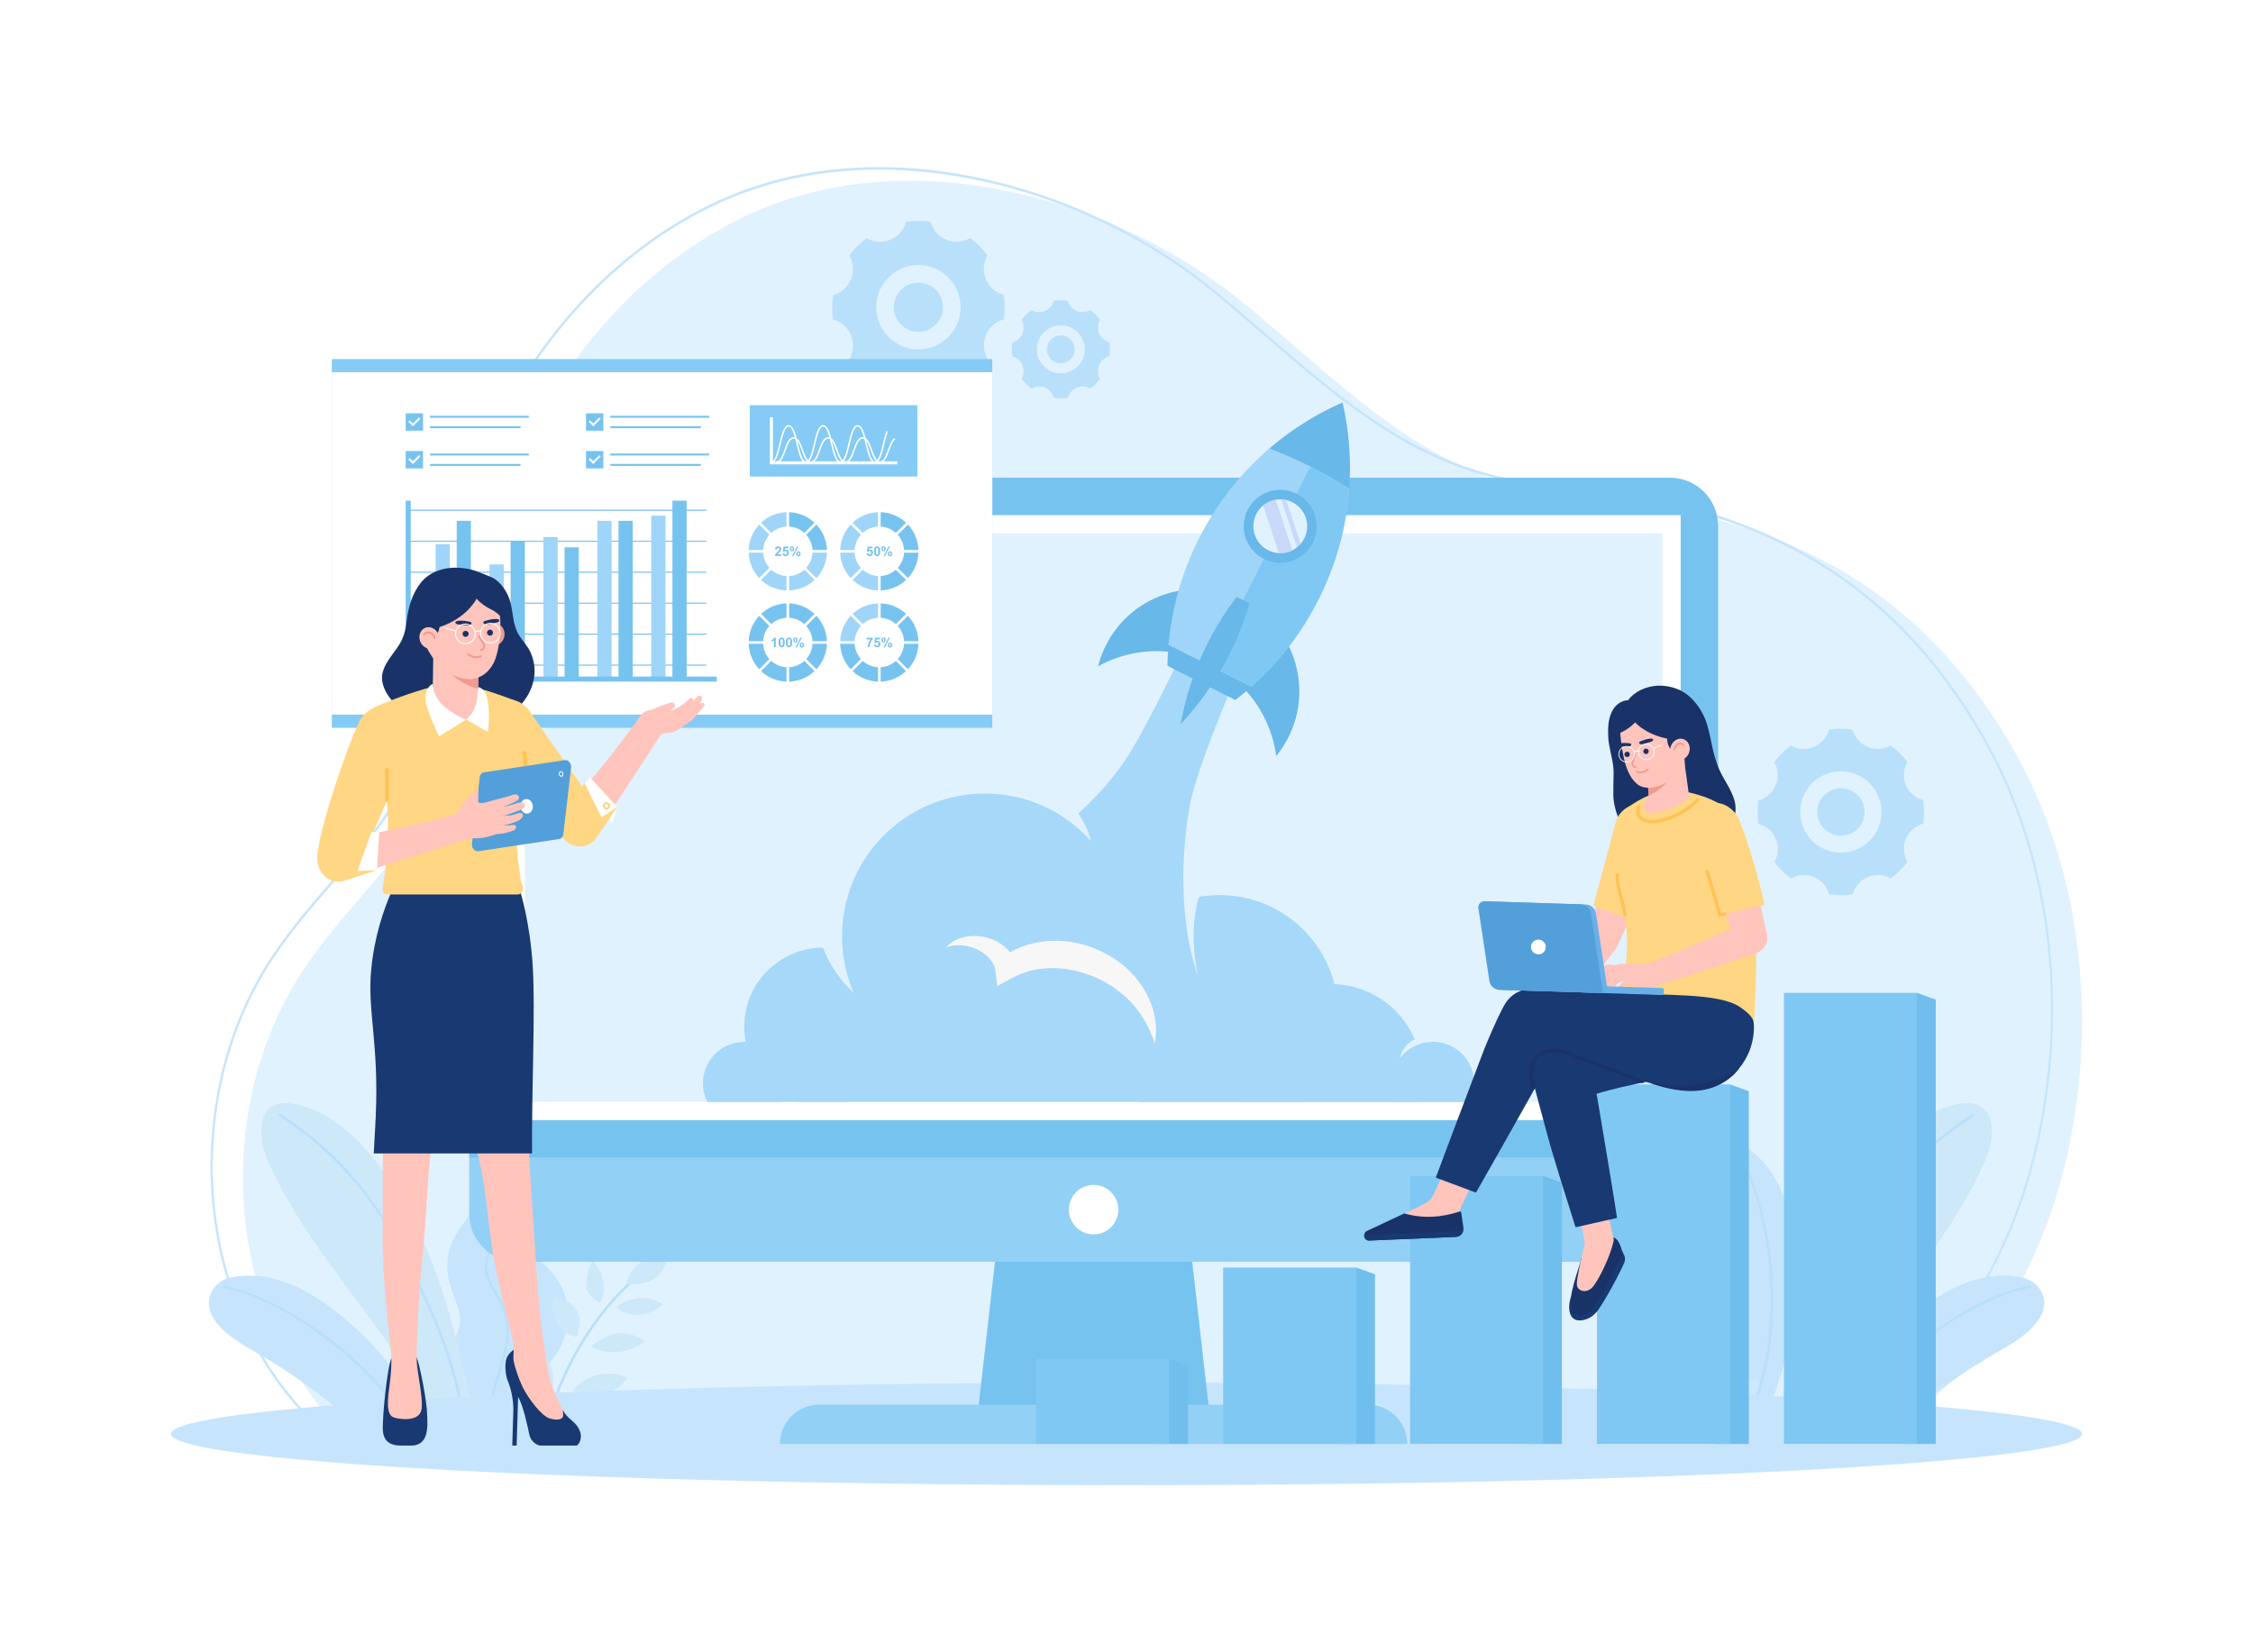 <svg version="1.1" xmlns="http://www.w3.org/2000/svg" x="0" y="0" viewBox="0 0 3000 2200" xml:space="preserve">
  <path fill="#fff" d="M0 0h3000v2200H0z"/>
  <path d="M2515.987 1914.053H463.998c-15.601-14.867-30.191-30.858-43.571-48.12-123.485-159.318-128.849-403.644-17.636-572.838 40.687-61.897 92.302-111.912 138.673-171.573 108.146-139.143 77.407-344.501 146.307-504.968 65.297-152.076 182.027-276.967 322.65-336.816 208.395-88.692 475.796-17.787 650.616 127.763 144.666 120.446 255.192 240.659 442.277 255.028 235.686 18.102 440.516 95.26 577.831 335.623 74.623 130.625 102.566 289.73 87.044 443.095-21.963 216.987-118.783 368.598-252.202 472.806z" fill="#e1f2ff"/>
  <path d="M360.185 1275.967c25.05-38.012 53.253-70.595 83.116-105.098 20.076-23.082 38.122-44.031 55.692-66.65 62.618-80.6 78.707-185.866 94.278-287.763 11.222-73.454 22.824-149.41 51.664-216.597 66.89-155.745 184.957-278.973 323.938-338.088 99.312-42.286 216.599-50.633 339.158-24.122 114.045 24.726 225.417 78.788 313.609 152.222 21.26 17.654 42.507 35.992 61.25 52.17 118.358 101.991 220.58 190.073 379.857 202.345 130.782 10.045 237.606 37.744 326.574 84.666 104.962 55.397 187.721 137.863 252.999 252.106 72.567 126.945 103.614 284.931 87.424 444.856-20.221 199.514-105.408 359.204-253.392 474.776l-.387.295h-23.454v-3.436h22.514c146.901-114.821 231.582-273.632 251.69-472.025 16.113-159.14-14.768-316.32-86.954-442.602-64.962-113.693-147.305-195.749-251.731-250.858-88.623-46.742-195.09-74.34-325.485-84.357-160.199-12.333-262.754-100.71-381.505-203.043-18.737-16.164-39.972-34.496-61.208-52.13-87.829-73.138-198.767-126.979-312.371-151.618-122.006-26.383-238.71-18.097-337.516 23.975C831.69 323.792 714.23 446.396 647.673 601.362c-28.649 66.744-40.21 142.452-51.414 215.772-15.631 102.273-31.791 208.022-94.969 289.353-17.624 22.68-35.706 43.662-55.811 66.784-29.786 34.415-57.924 66.918-82.848 104.742-53.937 82.123-82.003 184.987-79.029 289.635 2.969 105.427 37.283 205.653 96.617 282.214 13.007 16.721 27.578 32.798 43.316 47.788h23.902v3.436H422.94l-.714-.087-.446-.523c-15.934-15.158-30.684-31.423-43.852-48.352-59.798-77.158-94.38-178.149-97.372-284.368-2.994-105.42 25.281-209.042 79.629-291.789z" fill="#c6e5fd"/>
  <path d="M2294.848 1708.207c2.985 24.375 4.707 48.75 5.304 73.055a758.388 758.388 0 01-.176 46.467c-.422 13.136-1.159 26.272-2.283 39.337a297.779 297.779 0 01-.632 8.079c-.79 8.467-1.731 16.911-2.754 25.343h48.625c12.14-20.87 20.109-43.565 27.464-67.42 19.388-62.694 27.045-131.253 15.946-197.459-6.497-38.845-21.917-79.904-57.531-105.789-22.935-16.683-48.75-5.725-55.388 16.227-7.516 24.866.176 52.121 6.182 77.445 6.708 28.168 11.801 56.266 15.243 84.715z" fill="#c6e5fd"/>
  <path d="M2352.696 1663.25c8.323 60.024 6.146 122.332-9.975 180.88-5.351 19.402-12.384 38.267-21.048 56.357h3.906c44.358-93.486 45.299-208.408 15.947-305.761-6.884-22.76-15.629-45.484-28.625-65.503-1.194-1.897-4.25-.141-3.02 1.791 25.112 38.775 36.563 87.033 42.815 132.236z" fill="#b9e0fb"/>
  <path d="M2522.781 1900.487c19.014-17.346 38.84-33.932 59.686-49.473 23.426-17.456 47.767-33.507 73.231-48.363 22.935-13.346 48.469-26.869 61.534-49.909 11.521-20.371 1.44-47.099-26.974-52.297-44.184-8.043-85.312 9.412-118.573 31.961-56.652 38.389-101.89 92.266-134.519 150.675a680.91 680.91 0 00-9.392 17.406h95.007z" fill="#c6e5fd"/>
  <path d="M2454.91 1900.487c43.548-68.404 109.079-124.474 179.538-160.319 21.565-10.958 44.394-20.476 68.278-24.972 2.212-.422 1.3-3.794-.914-3.371-47.31 8.886-92.021 35.193-130.479 63.115-46.977 34.108-88.809 76.439-120.104 125.547h3.681zm-271.576-222.345c56.144 61.471 88.646 140.874 104.123 222.345h3.556c-15.386-81.303-47.485-160.465-102.938-222.31a190.149 190.149 0 00-4.425-4.882c-1.545-1.686-4.039.808-2.494 2.458a69.428 69.428 0 012.178 2.389z" fill="#b9e0fb"/>
  <path d="M2231.73 1770.026c-11.836 5.26-26.001 6.833-39.521 4.391-13.52-2.443-26.307-8.886-35.676-17.977 11.329-6.626 23.201-10.644 37.196-8.469 13.997 2.174 28.929 12.259 38.001 22.055zm44.332 112.607c-11.997 3.958-25.524 4.207-37.742.697-12.218-3.51-23.047-10.758-30.213-20.222 11.763-5.3 23.574-8.075 36.284-4.777 12.71 3.298 24.906 14.195 31.671 24.302zm-37.066-233.087c-17.08 14.037-23.47 37.084-15.929 57.456 11.274-2.096 20.652-12.244 22.014-22.202 1.363-9.958-.371-26.134-6.085-35.254zm-37.843 62.333c-20.513 13.979-48.959 9.887-66.014-9.496 21.086-12.197 47.714-7.868 66.014 9.496zm115.573 57.346c-24.597 12.869-38.861 38.605-35.559 64.162 14.196-.065 28.395-10.001 32.871-21.418 4.476-11.418 6.987-30.805 2.688-42.744zm-63.382 65.233c-28.721 12.07-61.872 1.206-76.931-25.212 28.906-9.853 59.796.903 76.931 25.212zm43.9 43.58c-2.444-23.817 16.852-41.745 44.779-41.604.412 23.085-18.132 39.546-44.779 41.604zm-162.632-248.405c13.498 2.625 26.681 8.03 36.759 16.553 10.077 8.522 16.785 20.328 16.688 32.128-14.398-.018-30.6-3.992-40.773-13.367-10.174-9.374-13.624-22.94-12.674-35.314zm155.409 73.434c1.633 11.809.066 23.961-6.019 34.207-6.084 10.246-16.96 18.401-30.125 20.89-4.838-11.991-5.882-26.344 1.118-36.855 7-10.512 20.934-16.338 35.026-18.242zm81.133 197.42h44.909c.195-.388.418-.741.606-1.137 60.725-127.945 172.202-227.229 228.216-357.299 11.893-27.615 14.047-78.224-30.747-73.002-44.747 5.216-81.825 37.163-110.281 72.09-69.154 84.878-98.635 185.032-123.214 290.199-4.964 21.239-13.215 44.708-9.943 66.884.119.818.31 1.493.454 2.265z" fill="#cde8f9"/>
  <path d="M2384.235 1900.487c6.067-61.942 27.582-121.215 53.998-177.344 28.489-60.534 60.396-119.579 106.853-168.364 24.95-26.2 52.981-49.246 83.395-68.826 1.895-1.219.135-4.261-1.773-3.033-53.086 34.176-98.976 79.064-133.814 131.764-20.229 30.602-36.944 63.592-52.878 96.587-14.87 30.791-28.444 62.29-39.059 94.819-10.022 30.709-17.144 62.285-20.244 94.397h3.522z" fill="#b9e0fb"/>
  <path d="M606.022 1843.499c1.545 1.897 3.196 3.793 4.917 5.724 2.529 2.986 5.198 6.077 7.832 9.483a75.079 75.079 0 0110.748 19.423c2.73 7.156 4.261 14.722 4.779 22.358h77.432a76.389 76.389 0 00-.903-12.067c-1.546-9.975-4.215-19.95-4.109-29.749.035-3.267.386-6.497 1.194-9.729 1.054-4.145 2.739-7.973 4.882-11.591 4.952-8.289 12.187-15.454 18.861-22.9 2.002-2.213 3.934-4.46 5.76-6.778 7.797-9.87 13.206-21.496 16.121-33.753 3.301-13.733 3.513-28.274.492-42.006a80.55 80.55 0 00-4.601-14.822c-12.047-29.081-47.661-46.116-49.382-80.641-1.23-24.832 18.264-49.418 9.869-72.845-6.357-17.842-22.373-29.292-37.476-39.478-7.797-5.269-13.979-8.535-19.317-16.788-2.845-4.39-9.378-18.053-9.096-25.324-5.269 10.115-10.361 20.441-12.925 31.54-2.388 10.396-1.932 21.354 1.511 31.435 3.512 10.22 8.464 19.317 8.605 30.451.422 28.8-25.78 50.049-38.178 76.005-7.516 15.665-8.816 32.664-6.006 49.663 2.845 17 11.485 31.646 14.891 48.364 2.213 11.029-1.018 20.757-5.303 30.311-3.126 7.059-6.849 14.014-9.307 21.354a57.123 57.123 0 00-1.616 5.936 3.66 3.66 0 00-.14.597c-3.372 16.402 2.248 25.92 10.432 35.79-.002.002.033.002.033.037zm-33.808 56.988a680.91 680.91 0 00-9.392-17.406c-32.629-58.409-77.867-112.286-134.519-150.675-33.261-22.549-74.389-40.004-118.573-31.961-28.414 5.198-38.494 31.926-26.939 52.297 13.03 23.04 38.565 36.563 61.5 49.909 25.463 14.857 49.803 30.907 73.23 48.363 20.845 15.541 40.672 32.127 59.685 49.473h95.008z" fill="#c6e5fd"/>
  <path d="M544.617 1900.487h4.628c-44.017-70.003-110.865-127.403-182.758-163.761-21.565-10.923-44.43-20.406-68.313-24.902-2.178-.422-3.126 2.95-.913 3.371 46.01 8.675 89.387 33.963 126.968 60.868 47.031 33.674 88.938 75.698 120.388 124.424zm183.236 0c21.173-71.427 56.842-139.177 111.488-190.208.737-.738 1.51-1.405 2.248-2.107 1.651-1.51-.843-4.004-2.494-2.459-1.44 1.335-2.88 2.67-4.32 4.074-54.116 51.382-89.527 119.261-110.548 190.7h3.626z" fill="#b9e0fb"/>
  <path d="M786.767 1793.058c10.737 5.835 23.94 8.379 36.839 7.096 12.899-1.282 25.408-6.382 34.902-14.229-10.157-7.082-21.021-11.752-34.346-10.758-13.326.996-28.127 9.359-37.395 17.891zm-50.147 102.576c10.986 4.623 23.689 5.873 35.444 3.489 11.755-2.384 22.483-8.387 29.933-16.75-10.665-5.868-21.565-9.364-33.766-7.217-12.201 2.148-24.49 11.48-31.611 20.478zm52.36-216.431c15.01 14.484 19.289 36.639 10.667 55.232-10.445-2.817-18.503-13.066-19.037-22.533-.534-9.468 2.31-24.551 8.37-32.699zm30.91 61.464c18.242 14.687 45.303 12.975 62.798-3.975-18.915-13.053-44.284-10.981-62.798 3.975zm-112.999 45.256c22.167 13.95 33.649 39.225 28.625 63.013-13.346-1.127-25.954-11.537-29.306-22.611-3.352-11.075-4.259-29.497.681-40.402zm54.711 66.109c26.105 13.508 58.099 5.779 74.245-17.936-26.446-11.436-56.304-3.64-74.245 17.936zm-44.559 37.69c4.086-22.216-12.715-40.526-38.99-42.49-2.12 21.68 14.084 38.554 38.99 42.49zm171.603-221.41c-12.891 1.456-25.696 5.549-35.814 12.808-10.117 7.259-17.312 17.858-18.107 28.963 13.543 1.064 29.078-1.457 39.35-9.51 10.272-8.052 14.535-20.552 14.571-32.261zm-151.673 57.396c-2.422 10.983-1.861 22.53 3.092 32.623 4.953 10.093 14.569 18.579 26.764 21.908 5.45-10.914 7.51-24.334 1.716-34.746-5.794-10.411-18.462-16.937-31.572-19.785zm-153.044 174.779h44.908c.144-.772.335-1.448.456-2.265 3.272-22.176-4.979-45.645-9.943-66.884-24.579-105.167-54.06-205.321-123.214-290.199-28.456-34.927-65.535-66.874-110.282-72.09-44.794-5.222-42.639 45.387-30.747 73.002 56.014 130.07 167.491 229.354 228.216 357.299.188.397.411.749.606 1.137z" fill="#cde8f9"/>
  <path d="M505.679 1618.916c18.915 29.033 34.732 60.122 49.87 91.253 15.056 30.961 28.832 62.62 39.606 95.345 10.171 30.892 17.454 62.648 20.602 94.974h3.518c-5.99-61.505-27.06-120.385-53.126-176.221-29.083-62.298-61.888-123.044-109.777-173.033-24.89-25.981-52.845-48.842-83.089-68.313-1.906-1.227-3.669 1.812-1.773 3.033 53.396 34.374 99.482 79.719 134.169 132.962zm165.601-9.614c-1.019 18.685-9.308 33.296-17.737 49.452-5.585 10.678-10.221 22.163-7.903 34.385 2.6 13.698 11.134 25.358 17.667 37.335 8.499 15.489 12.222 32.524 10.677 50.12-2.775 32.208-19.352 61.218-22.584 93.39-.881 8.813-.997 17.658-.779 26.502h3.51c-.178-6.854-.171-13.711.289-20.567 2.178-32.454 17.983-61.253 22.408-93.215 2.037-14.892 1.054-29.959-4.109-44.149-4.777-13.065-13.206-24.234-19.072-36.773-8.605-18.44-3.653-33.367 5.69-50.366 7.06-12.855 13.136-25.183 14.892-39.969 1.897-15.7.737-33.753-5.655-48.363-3.091-7.095-7.235-13.593-10.853-20.406-5.233-9.87-8.885-20.266-11.344-31.119-.491-2.213-3.863-1.299-3.372.913 3.512 15.595 10.08 28.906 17.702 42.779 8.536 15.561 11.521 32.35 10.573 50.051z" fill="#b9e0fb"/>
  <ellipse cx="1500" cy="1909.172" rx="1272.328" ry="68.351" fill="#c6e5fd"/>
  <g fill="#b9e0fb">
    <path d="M2560.845 1065.313c-10.012-2.738-18.706-9.839-22.997-20.172-4.293-10.335-3.188-21.508 1.942-30.535a111.348 111.348 0 00-22.216-22.179c-9.019 5.149-20.193 6.277-30.537 2.003-10.339-4.271-17.458-12.948-20.216-22.954a111.501 111.501 0 00-15.592-1.114c-5.369 0-10.643.403-15.808 1.141-2.737 10.013-9.839 18.705-20.171 22.997-10.335 4.293-21.508 3.188-30.535-1.941a111.379 111.379 0 00-22.18 22.216c5.149 9.018 6.276 20.191 2.004 30.536-4.271 10.339-12.948 17.457-22.954 20.217a111.501 111.501 0 00-1.114 15.592c0 5.369.403 10.643 1.141 15.808 10.013 2.738 18.705 9.839 22.997 20.171 4.293 10.335 3.188 21.508-1.941 30.535a111.353 111.353 0 0022.216 22.18c9.019-5.149 20.192-6.277 30.537-2.004 10.339 4.272 17.458 12.948 20.216 22.954a111.667 111.667 0 0015.593 1.114c5.369 0 10.643-.403 15.807-1.142 2.738-10.013 9.839-18.705 20.172-22.997 10.335-4.293 21.508-3.188 30.535 1.942a111.405 111.405 0 0022.18-22.216c-5.149-9.019-6.276-20.192-2.004-30.537 4.27-10.339 12.948-17.458 22.954-20.217a111.512 111.512 0 001.114-15.592 111.644 111.644 0 00-1.143-15.806zm-109.616 69.848c-29.846 0-54.041-24.195-54.041-54.041 0-29.846 24.195-54.041 54.041-54.041s54.041 24.195 54.041 54.041c-.001 29.847-24.196 54.041-54.041 54.041z"/>
    <circle transform="rotate(-80.781 2451.25 1081.081)" cx="2451.229" cy="1081.12" r="31.603"/>
  </g>
  <g fill="#b9e0fb">
    <path d="M1477.19 455.804c-5.906-1.615-11.034-5.804-13.565-11.898-2.532-6.096-1.88-12.687 1.145-18.011a65.74 65.74 0 00-13.104-13.083c-5.32 3.037-11.911 3.702-18.013 1.182-6.099-2.52-10.297-7.638-11.925-13.539a65.79 65.79 0 00-9.197-.657c-3.167 0-6.278.238-9.324.673-1.615 5.906-5.804 11.034-11.898 13.565-6.096 2.532-12.686 1.881-18.011-1.145a65.72 65.72 0 00-13.083 13.105c3.037 5.319 3.702 11.91 1.182 18.012-2.519 6.099-7.638 10.297-13.539 11.925a65.79 65.79 0 00-.657 9.197c0 3.167.238 6.278.673 9.324 5.906 1.615 11.033 5.803 13.565 11.898 2.532 6.096 1.88 12.687-1.145 18.011a65.688 65.688 0 0013.104 13.083c5.32-3.037 11.91-3.702 18.012-1.182 6.099 2.52 10.298 7.638 11.925 13.54a65.79 65.79 0 009.197.657 65.75 65.75 0 009.324-.674c1.615-5.906 5.804-11.034 11.898-13.565 6.096-2.532 12.687-1.881 18.011 1.145a65.693 65.693 0 0013.083-13.105c-3.037-5.32-3.702-11.91-1.182-18.012 2.519-6.099 7.637-10.298 13.539-11.925a65.79 65.79 0 00.657-9.197 65.75 65.75 0 00-.672-9.324zm-64.659 41.2c-17.605 0-31.876-14.271-31.876-31.877 0-17.605 14.272-31.876 31.876-31.876s31.876 14.272 31.876 31.876c.001 17.606-14.271 31.877-31.876 31.877z"/>
    <circle transform="rotate(-45.001 1412.533 465.147)" cx="1412.531" cy="465.128" r="18.641"/>
  </g>
  <g fill="#b9e0fb">
    <path d="M1336.711 392.643c-10.39-2.841-19.411-10.211-23.865-20.933-4.455-10.725-3.308-22.32 2.015-31.688a115.58 115.58 0 00-23.054-23.016c-9.359 5.343-20.955 6.514-31.69 2.079-10.729-4.432-18.117-13.437-20.979-23.82a115.743 115.743 0 00-16.181-1.156c-5.572 0-11.045.418-16.405 1.185-2.84 10.391-10.21 19.411-20.932 23.865-10.725 4.455-22.32 3.309-31.688-2.015a115.622 115.622 0 00-23.018 23.055c5.344 9.359 6.513 20.954 2.079 31.689-4.432 10.73-13.437 18.116-23.82 20.98a115.732 115.732 0 00-1.156 16.181c0 5.572.418 11.045 1.185 16.405 10.391 2.841 19.411 10.21 23.865 20.932 4.455 10.725 3.308 22.32-2.015 31.688a115.595 115.595 0 0023.055 23.018c9.359-5.344 20.954-6.514 31.69-2.079 10.729 4.433 18.117 13.437 20.979 23.82a115.895 115.895 0 0016.181 1.156c5.572 0 11.044-.418 16.404-1.185 2.841-10.391 10.211-19.411 20.933-23.865 10.725-4.455 22.32-3.309 31.687 2.015a115.595 115.595 0 0023.018-23.055c-5.344-9.359-6.513-20.954-2.079-31.689 4.432-10.73 13.437-18.117 23.82-20.98a115.743 115.743 0 001.156-16.181c0-5.574-.418-11.046-1.185-16.406zm-113.754 72.485c-30.973 0-56.081-25.108-56.081-56.081 0-30.973 25.108-56.081 56.081-56.081 30.973 0 56.081 25.108 56.081 56.081-.001 30.973-25.109 56.081-56.081 56.081z"/>
    <circle transform="rotate(-45.001 1222.958 409.063)" cx="1222.957" cy="409.047" r="32.796"/>
  </g>
  <path fill="#77c3f0" d="M1579.646 1610.607h-246.895l-30.655 269.679h308.205z"/>
  <path d="M1821.618 1870.344H1090.78c-28.827 0-52.196 23.369-52.196 52.196h835.23c0-28.827-23.37-52.196-52.196-52.196zm465.986-1170.145v915.913c0 35.344-28.658 64.002-64.002 64.002H688.795c-35.344 0-64.002-28.658-64.002-64.002V700.199c0-35.344 28.658-64.002 64.002-64.002h1534.807c35.344 0 64.002 28.658 64.002 64.002z" fill="#92d0f6"/>
  <path d="M2287.604 700.199V1541.1H624.793V700.199c0-35.344 28.658-64.002 64.002-64.002h1534.807c35.344 0 64.002 28.658 64.002 64.002z" fill="#77c3f0"/>
  <path fill="#fff" d="M2237.894 685.907v805.487H674.503V685.907z"/>
  <circle cx="1456.198" cy="1610.607" r="32.933" fill="#fff"/>
  <path fill="#e1f2ff" d="M2213.55 710.252v756.797H698.85V710.252z"/>
  <path d="M1046.041 1442.21c0 5.478-.809 10.77-2.365 15.812-.872 3.113-2.116 6.163-3.548 9.027h-98.172c-3.798-7.47-5.914-15.874-5.914-24.839 0-30.379 24.652-54.969 55.031-54.969.685 0 1.307 0 1.93.062 29.506.997 53.038 25.213 53.038 54.907z" fill="#a6d8f9"/>
  <path fill="#a6d8f9" d="M941.955 1467.049h1015.211l-616.85-233.399z"/>
  <path d="M1776.943 1310.354c-17.482-68.23-79.373-118.587-153.028-118.587-9.281 0-18.365.784-27.22 2.32-9.117 28.658-9.574 64.93-1.83 103.947l-33.266-11.176-26.73-67.642a158.251 158.251 0 00-33.69 31.011c-22.057 27.188-35.259 61.826-35.259 99.535 0 2.32.066 4.673.196 6.96 1.863 43.722 21.534 82.87 51.924 110.319h211.782c31.991-28.887 52.088-70.714 52.088-117.279 0-13.626-1.732-26.827-4.967-39.408zm-601.068-12.123c-3.758-4.346-7.843-8.398-12.254-12.058l-11.764 47.546c-22.809-15.326-43.951-40.781-55.977-71.988-57.937.229-104.796 47.251-104.796 105.221 0 6.96.686 13.757 1.928 20.358 5.98 30.194 24.835 55.845 50.65 70.714a100.978 100.978 0 0020.195 9.019h64.865c32.351-10.457 57.872-36.272 67.969-68.851v-.065c3.104-9.901 4.738-20.293 4.738-31.174-.001-26.274-9.641-50.292-25.554-68.722z" fill="#a6d8f9"/>
  <path d="M1585.224 1068.28c14.019-68.982 98.98-254.949 98.98-254.949l-69.505-31.24s-81.53 180.674-119.305 234.264c-14.574 20.685-34.246 43.984-59.473 66.662 8.562 12.385 14.836 27.253 17.417 39.964l-51.696-12.319c-35.161 25.423-78.262 48.134-130.122 62.937l334.748 150.904c-37.709-72.282-35.095-187.209-21.044-256.223z" fill="#a6d8f9"/>
  <circle transform="rotate(-45.001 1311.237 1246.615)" cx="1311.245" cy="1246.594" fill="#a6d8f9" r="189.999"/>
  <path d="M1892.066 1411.687l-28.103-2.385c1.863-10.13 8.79-20.587 19.933-25.358-17.973-41.958-58.852-71.694-106.953-73.589-1.601-.065-3.3-.131-4.902-.131-67.185 0-121.658 54.473-121.658 121.658 0 12.254 1.797 24.018 5.163 35.161h233.023c3.366-11.143 5.163-22.907 5.163-35.161 0-6.896-.556-13.627-1.666-20.195z" fill="#a6d8f9"/>
  <path d="M1963.08 1442.21c0 8.964-2.116 17.368-5.914 24.839h-98.234c-3.797-7.47-5.914-15.874-5.914-24.839 0-22.846 13.945-42.456 33.803-50.735 6.536-2.802 13.696-4.296 21.228-4.296 30.379 0 55.031 24.652 55.031 55.031z" fill="#a6d8f9"/>
  <path d="M1715.548 981.687a137.34 137.34 0 01-16.193 24.981c-6.73-50.877-37.724-97.644-87.026-122.472-49.303-24.828-105.33-21.885-150.214 3a137.296 137.296 0 0110.429-27.884c33.798-67.115 115.575-94.113 182.69-60.315 67.114 33.798 94.113 115.575 60.314 182.69zm80.975-330.842c-16.473-10.75-41.821-4.619-59.797-13.671-17.975-9.052-28.142-33.068-46.586-39.903 29.512-25.365 62.469-45.927 97.576-61.349 8.512 37.389 11.614 76.11 8.807 114.923z" fill="#68b8e9"/>
  <path d="M1666.354 914.334a394.63 394.63 0 01-21.443 17.667l-90.393-45.521a395.06 395.06 0 011.427-27.747l63.69 10.948 46.719 44.653z" fill="#68b8e9"/>
  <path d="M1755.768 797.978c-22.898 45.468-53.511 84.528-89.414 116.356l-110.408-55.6c4.195-47.796 17.349-95.648 40.247-141.116 23.87-47.399 56.08-87.802 93.946-120.346a534.342 534.342 0 0154.684 23.823 534.41 534.41 0 0151.699 29.751c-3.601 49.798-16.884 99.733-40.754 147.132z" fill="#9fd5f8"/>
  <path d="M1755.768 797.978c-22.898 45.468-53.511 84.528-89.414 116.356l-55.204-27.8 133.673-265.44a534.41 534.41 0 0151.699 29.751c-3.6 49.799-16.884 99.734-40.754 147.133z" fill="#7fc8f4"/>
  <path d="M1637.203 870.916a384.626 384.626 0 01-11.362 20.937 392.668 392.668 0 01-53.638 72.055 391.044 391.044 0 0125.927-86.01 384.593 384.593 0 0110.057-21.594c11.065-21.973 23.896-42.443 38.289-61.342a144.54 144.54 0 018.771 4.042 143.7 143.7 0 018.442 4.627c-6.614 22.816-15.42 45.312-26.486 67.285z" fill="#68b8e9"/>
  <circle transform="rotate(-5.693 1705.62 700.96)" cx="1704.757" cy="700.657" fill="#68b8e9" r="48.584"/>
  <circle transform="rotate(-18.268 1704.82 700.605)" cx="1704.757" cy="700.657" fill="#e1f2ff" r="35.804"/>
  <path d="M1720.839 732.62a35.574 35.574 0 01-17.998 3.788l-20.897-63.364c4.832-3.976 10.599-6.628 16.675-7.659l22.22 67.235zm11.041-8.588a34.224 34.224 0 01-4.875 4.67l-21.073-63.827c2.219.061 4.465.34 6.67.836l19.278 58.321z" fill="#c2d3f7" opacity=".8"/>
  <path d="M1525.795 1321.413c-11.719-21.347-30.25-39-51.82-50.863-21.593-11.85-46.349-18.469-71.497-17.925-19.809.329-40.024 5.434-57.548 15.372-2.62-3.19-5.451-6.147-8.565-8.579-8.123-6.325-17.321-10.188-26.578-12.013-9.281-1.748-18.692-1.545-27.484.627-8.727 2.294-16.994 6.736-22.252 13.419 7.868-3.038 15.735-3.536 23.145-2.547 7.405.875 14.421 3.267 20.552 6.624 12.494 6.56 20.644 17.28 21.826 27.557l2.281 19.826 20.738-11.202c33.189-17.928 74.505-15.725 109.987-.35 17.777 7.779 34.257 18.96 47.903 33.654 13.712 14.688 24.258 33.034 31.197 54.752 4.299-22.313-.085-47.117-11.885-68.352z" fill="#f7f7f7"/>
  <path fill="#85cbf5" d="M441.81 478.061h879.51v490.947H441.81z"/>
  <path fill="#fff" d="M441.81 495.565h879.51v455.939H441.81z"/>
  <path fill="#77c3f0" d="M540.174 550.318h23.149v23.149h-23.149z"/>
  <path d="M549.79 567.645l-5.317-5.316a1.33 1.33 0 111.882-1.882l3.435 3.435 7.351-7.352a1.33 1.33 0 111.882 1.882l-9.233 9.233z" fill="#fff"/>
  <path fill="#77c3f0" d="M572.583 553.635h131.576v2.629H572.583zm0 13.884h120.588v2.629H572.583zm-32.409 33h23.149v23.149h-23.149z"/>
  <path d="M549.79 617.846l-5.317-5.317a1.33 1.33 0 111.882-1.882l3.435 3.435 7.351-7.352a1.33 1.33 0 111.882 1.882l-9.233 9.234z" fill="#fff"/>
  <path fill="#77c3f0" d="M572.583 603.836h131.576v2.63H572.583zm0 13.885h120.588v2.629H572.583zm207.709-67.403h23.149v23.149h-23.149z"/>
  <path d="M789.909 567.645l-5.317-5.316a1.33 1.33 0 111.882-1.882l3.435 3.435 7.351-7.352a1.33 1.33 0 111.882 1.882l-9.233 9.233z" fill="#fff"/>
  <path fill="#77c3f0" d="M812.702 553.635h131.576v2.629H812.702zm0 13.884H933.29v2.629H812.702zm-32.41 33h23.149v23.149h-23.149z"/>
  <path d="M789.909 617.846l-5.317-5.317a1.33 1.33 0 111.882-1.882l3.435 3.435 7.351-7.352a1.33 1.33 0 111.882 1.882l-9.233 9.234z" fill="#fff"/>
  <path fill="#77c3f0" d="M812.702 603.836h131.576v2.63H812.702zm0 13.885H933.29v2.629H812.702zm341.222 119.287l2.427-.252c.07.548.274.985.617 1.305.341.32.732.48 1.179.48.508 0 .939-.208 1.291-.62.353-.412.53-1.036.53-1.867 0-.78-.175-1.366-.525-1.758-.351-.388-.806-.583-1.366-.583-.7 0-1.327.307-1.881.927l-1.978-.286 1.249-6.616h6.442v2.279h-4.596l-.382 2.16a3.664 3.664 0 011.664-.405c1.082 0 1.998.392 2.749 1.179.751.784 1.128 1.806 1.128 3.059a4.595 4.595 0 01-.911 2.8c-.826 1.121-1.974 1.683-3.441 1.683-1.174 0-2.131-.317-2.87-.947-.74-.63-1.181-1.475-1.326-2.538zm13.957-9.495c1.232 0 2.194.439 2.887 1.318.826 1.039 1.24 2.766 1.24 5.175 0 2.405-.416 4.132-1.249 5.185-.688.865-1.647 1.301-2.879 1.301-1.237 0-2.233-.477-2.991-1.428-.756-.951-1.135-2.647-1.135-5.086 0-2.391.416-4.112 1.249-5.165.688-.867 1.648-1.3 2.878-1.3zm0 2.021c-.295 0-.557.095-.789.283s-.411.525-.536 1.008c-.169.63-.252 1.69-.252 3.182s.075 2.518.225 3.073c.152.559.341.93.569 1.114a1.2 1.2 0 00.784.279c.295 0 .559-.095.79-.283.23-.187.409-.525.536-1.008.167-.627.252-1.683.252-3.175s-.075-2.514-.227-3.073c-.15-.559-.339-.93-.567-1.117a1.2 1.2 0 00-.785-.283zm5.775 1.172c0-1.141.25-1.983.75-2.535.501-.549 1.179-.821 2.034-.821.884 0 1.576.272 2.076.818.499.549.75 1.393.75 2.538 0 1.138-.25 1.979-.75 2.531-.501.548-1.179.821-2.034.821-.884 0-1.576-.273-2.076-.818-.5-.545-.75-1.393-.75-2.534zm1.899-.021c0 .828.095 1.383.286 1.666a.686.686 0 00.598.313.7.7 0 00.606-.313c.186-.283.278-.838.278-1.666 0-.824-.092-1.376-.278-1.656a.699.699 0 00-.606-.32.69.69 0 00-.598.313c-.191.283-.286.839-.286 1.663zm2.739 10.077h-1.804l6.771-13.412h1.751l-6.718 13.412zm3.937-3.338c0-1.138.249-1.983.75-2.531.499-.549 1.184-.825 2.051-.825.872 0 1.559.276 2.058.825.501.548.751 1.393.751 2.531 0 1.145-.25 1.99-.751 2.538-.499.552-1.177.824-2.032.824-.884 0-1.577-.272-2.076-.824-.503-.549-.751-1.394-.751-2.538zm1.897-.01c0 .828.095 1.38.286 1.656.145.215.344.32.598.32.261 0 .46-.102.6-.31.191-.283.286-.838.286-1.666 0-.825-.094-1.38-.278-1.663a.7.7 0 00-.608-.313.681.681 0 00-.598.313c-.19.283-.286.838-.286 1.663zm8.77-27.828a32.793 32.793 0 00-20.271-8.407v-19.187c13.062.435 24.902 5.677 33.832 14.033l-13.561 13.561zm10.872 22.738a32.794 32.794 0 00-8.405-20.271l13.561-13.561c8.356 8.93 13.596 20.769 14.032 33.832h-19.188z"/>
  <path d="M1146.4 712.053c-4.896 5.439-7.997 12.495-8.406 20.271h-19.187c.435-13.062 5.676-24.901 14.032-33.831l13.561 13.56zm22.738-30.061v19.187a32.796 32.796 0 00-20.272 8.407l-13.561-13.561c8.931-8.356 20.771-13.598 33.833-14.033z" fill="#9fd5f8"/>
  <path d="M1195.365 756.083a32.789 32.789 0 008.405-20.271h19.187c-.435 13.062-5.676 24.902-14.032 33.832l-13.56-13.561z" fill="#77c3f0"/>
  <path d="M1137.994 735.812a32.8 32.8 0 008.406 20.271l-13.561 13.56c-8.356-8.93-13.597-20.769-14.032-33.831h19.187z" fill="#9fd5f8"/>
  <path d="M1172.627 766.957a32.798 32.798 0 0020.271-8.406l13.561 13.56c-8.93 8.357-20.769 13.598-33.832 14.033v-19.187z" fill="#77c3f0"/>
  <path d="M1148.866 758.55a32.796 32.796 0 0020.272 8.407v19.187c-13.063-.435-24.903-5.676-33.833-14.033l13.561-13.561z" fill="#9fd5f8"/>
  <path d="M1153.907 851.412v-2.262h8.331v1.768c-.688.678-1.387 1.649-2.099 2.913-.71 1.267-1.252 2.613-1.625 4.037s-.557 2.698-.55 3.819h-2.351c.041-1.758.404-3.55 1.089-5.376.685-1.826 1.599-3.458 2.744-4.899h-5.539zm9.908 7.008l2.427-.252c.07.548.274.984.617 1.305.341.32.733.48 1.179.48.508 0 .939-.208 1.291-.62.353-.412.53-1.036.53-1.867 0-.78-.175-1.366-.525-1.758-.351-.388-.806-.583-1.366-.583-.7 0-1.327.307-1.88.927l-1.978-.286 1.249-6.616h6.442v2.279h-4.596l-.382 2.16a3.677 3.677 0 011.664-.405c1.082 0 1.998.392 2.749 1.179.751.784 1.128 1.806 1.128 3.059a4.595 4.595 0 01-.911 2.8c-.826 1.121-1.974 1.683-3.441 1.683-1.174 0-2.131-.317-2.87-.947-.741-.63-1.182-1.475-1.327-2.538zm9.858-6.303c0-1.141.25-1.983.749-2.535.501-.548 1.179-.821 2.034-.821.884 0 1.576.273 2.077.818.499.549.749 1.393.749 2.538 0 1.138-.25 1.979-.749 2.531-.501.549-1.179.821-2.034.821-.884 0-1.576-.273-2.076-.818-.5-.544-.75-1.392-.75-2.534zm1.899-.02c0 .828.095 1.383.286 1.666a.687.687 0 00.598.314.698.698 0 00.606-.314c.186-.283.278-.838.278-1.666 0-.824-.092-1.376-.278-1.656a.699.699 0 00-.606-.32.69.69 0 00-.598.313c-.191.283-.286.839-.286 1.663zm2.739 10.077h-1.804l6.771-13.412h1.751l-6.718 13.412zm3.937-3.338c0-1.138.249-1.983.75-2.531.499-.548 1.184-.824 2.051-.824.872 0 1.559.276 2.058.824.501.549.751 1.393.751 2.531 0 1.145-.25 1.99-.751 2.538-.499.552-1.177.825-2.032.825-.884 0-1.577-.273-2.076-.825-.503-.549-.751-1.394-.751-2.538zm1.897-.011c0 .828.095 1.38.286 1.656.145.215.344.32.598.32.261 0 .46-.102.6-.31.191-.283.286-.838.286-1.666 0-.824-.094-1.38-.278-1.662a.7.7 0 00-.608-.313.681.681 0 00-.598.313c-.19.283-.286.838-.286 1.662z" fill="#77c3f0"/>
  <path d="M1148.866 830.998a32.793 32.793 0 0120.271-8.407v-19.187c-13.062.435-24.902 5.677-33.832 14.033l13.561 13.561zm-10.872 22.738a32.794 32.794 0 018.405-20.271l-13.561-13.561c-8.356 8.93-13.596 20.769-14.032 33.832h19.188z" fill="#9fd5f8"/>
  <path d="M1195.364 833.465a32.794 32.794 0 018.406 20.271h19.187c-.435-13.062-5.676-24.901-14.032-33.831l-13.561 13.56zm-22.739-30.061v19.187a32.796 32.796 0 0120.272 8.407l13.561-13.561c-8.93-8.356-20.77-13.598-33.833-14.033zm-26.226 74.091a32.789 32.789 0 01-8.405-20.271h-19.187c.435 13.062 5.676 24.902 14.032 33.832l13.56-13.561zm57.371-20.271a32.8 32.8 0 01-8.406 20.271l13.561 13.56c8.356-8.93 13.597-20.769 14.032-33.831h-19.187zm-34.633 31.145a32.793 32.793 0 01-20.271-8.407l-13.561 13.56c8.93 8.357 20.769 13.598 33.832 14.033v-19.186zm23.761-8.407a32.798 32.798 0 01-20.272 8.407v19.187c13.063-.435 24.903-5.677 33.833-14.033l-13.561-13.561zM1040.23 738.013v2.262h-8.539c.092-.855.37-1.666.831-2.432.464-.767 1.376-1.782 2.739-3.046 1.099-1.026 1.771-1.717 2.02-2.082.335-.504.504-1.002.504-1.492 0-.542-.146-.961-.438-1.254-.293-.29-.697-.436-1.209-.436-.509 0-.915.153-1.214.46-.3.307-.474.814-.52 1.526l-2.427-.245c.143-1.339.598-2.303 1.361-2.885.761-.583 1.715-.876 2.86-.876 1.254 0 2.24.337 2.957 1.015.715.675 1.075 1.516 1.075 2.521 0 .572-.102 1.117-.308 1.635-.204.518-.53 1.06-.974 1.625-.295.375-.828.916-1.596 1.622-.768.705-1.255 1.172-1.461 1.404a4.177 4.177 0 00-.497.678h4.836zm1.681-1.005l2.427-.252c.07.548.274.985.617 1.305.341.32.732.48 1.179.48.508 0 .939-.208 1.291-.62.353-.412.53-1.036.53-1.867 0-.78-.175-1.366-.525-1.758-.351-.388-.806-.583-1.366-.583-.7 0-1.327.307-1.88.927l-1.978-.286 1.249-6.616h6.442v2.279h-4.596l-.382 2.16a3.664 3.664 0 011.664-.405c1.082 0 1.998.392 2.749 1.179.751.784 1.128 1.806 1.128 3.059a4.595 4.595 0 01-.911 2.8c-.826 1.121-1.974 1.683-3.441 1.683-1.174 0-2.131-.317-2.87-.947-.741-.63-1.182-1.475-1.327-2.538zm9.858-6.302c0-1.141.25-1.983.75-2.535.501-.549 1.179-.821 2.034-.821.884 0 1.576.272 2.076.818.499.549.75 1.393.75 2.538 0 1.138-.25 1.979-.75 2.531-.501.548-1.179.821-2.034.821-.884 0-1.576-.273-2.076-.818-.5-.545-.75-1.393-.75-2.534zm1.899-.021c0 .828.095 1.383.286 1.666a.686.686 0 00.598.313.7.7 0 00.606-.313c.186-.283.278-.838.278-1.666 0-.824-.092-1.376-.278-1.656a.698.698 0 00-.606-.32.69.69 0 00-.598.313c-.191.283-.286.839-.286 1.663zm2.739 10.077h-1.804l6.771-13.412h1.751l-6.718 13.412zm3.937-3.338c0-1.138.249-1.983.749-2.531.499-.549 1.184-.825 2.051-.825.872 0 1.559.276 2.058.825.501.548.751 1.393.751 2.531 0 1.145-.25 1.99-.751 2.538-.499.552-1.177.824-2.032.824-.884 0-1.577-.272-2.076-.824-.502-.549-.75-1.394-.75-2.538zm1.897-.01c0 .828.095 1.38.286 1.656.145.215.344.32.598.32.261 0 .46-.102.6-.31.191-.283.286-.838.286-1.666 0-.825-.094-1.38-.278-1.663a.7.7 0 00-.608-.313.681.681 0 00-.598.313c-.19.283-.286.838-.286 1.663z" fill="#77c3f0"/>
  <path d="M1027 709.586a32.793 32.793 0 0120.271-8.407v-19.187c-13.062.435-24.902 5.677-33.832 14.033L1027 709.586zm-10.872 22.738a32.794 32.794 0 018.405-20.271l-13.561-13.561c-8.356 8.93-13.596 20.769-14.032 33.832h19.188z" fill="#9fd5f8"/>
  <path d="M1073.498 712.053a32.794 32.794 0 018.406 20.271h19.187c-.435-13.062-5.676-24.901-14.032-33.831l-13.561 13.56zm-22.739-30.061v19.187a32.796 32.796 0 0120.272 8.407l13.561-13.561c-8.93-8.356-20.77-13.598-33.833-14.033z" fill="#77c3f0"/>
  <path d="M1024.533 756.083a32.789 32.789 0 01-8.405-20.271h-19.187c.435 13.062 5.676 24.902 14.032 33.832l13.56-13.561zm57.371-20.271a32.8 32.8 0 01-8.406 20.271l13.561 13.56c8.356-8.93 13.597-20.769 14.032-33.831h-19.187zm-34.633 31.145a32.798 32.798 0 01-20.271-8.406l-13.561 13.56c8.93 8.357 20.769 13.598 33.832 14.033v-19.187zm23.761-8.407a32.798 32.798 0 01-20.272 8.407v19.187c13.063-.435 24.902-5.676 33.833-14.033l-13.561-13.561z" fill="#9fd5f8"/>
  <path d="M1033.011 861.687h-2.436v-9.181a8.406 8.406 0 01-3.146 1.846v-2.211c.635-.208 1.325-.603 2.071-1.182.746-.583 1.257-1.26 1.535-2.034h1.976v12.762zm7.759-12.762c1.231 0 2.194.44 2.887 1.318.826 1.039 1.24 2.766 1.24 5.175 0 2.405-.416 4.132-1.249 5.185-.688.865-1.647 1.301-2.879 1.301-1.237 0-2.233-.477-2.991-1.427-.756-.951-1.135-2.647-1.135-5.086 0-2.392.416-4.112 1.249-5.165.687-.868 1.648-1.301 2.878-1.301zm0 2.02c-.295 0-.557.095-.789.283-.232.187-.411.525-.536 1.008-.169.63-.252 1.69-.252 3.182s.075 2.518.225 3.073c.152.559.341.93.569 1.114.228.187.489.279.784.279s.559-.095.79-.283c.23-.187.409-.525.536-1.008.167-.627.252-1.683.252-3.175 0-1.492-.075-2.514-.226-3.073-.15-.559-.339-.93-.567-1.117a1.212 1.212 0 00-.786-.283zm9.874-2.02c1.231 0 2.194.44 2.887 1.318.826 1.039 1.24 2.766 1.24 5.175 0 2.405-.416 4.132-1.249 5.185-.688.865-1.647 1.301-2.879 1.301-1.237 0-2.233-.477-2.991-1.427-.756-.951-1.134-2.647-1.134-5.086 0-2.392.416-4.112 1.249-5.165.687-.868 1.647-1.301 2.877-1.301zm0 2.02c-.295 0-.557.095-.789.283-.232.187-.411.525-.536 1.008-.169.63-.252 1.69-.252 3.182s.075 2.518.225 3.073c.152.559.341.93.569 1.114.228.187.489.279.784.279s.559-.095.79-.283c.23-.187.409-.525.537-1.008.167-.627.252-1.683.252-3.175 0-1.492-.075-2.514-.226-3.073-.15-.559-.339-.93-.567-1.117a1.215 1.215 0 00-.787-.283zm5.775 1.172c0-1.141.25-1.983.75-2.535.501-.548 1.179-.821 2.034-.821.884 0 1.576.273 2.076.818.499.549.75 1.393.75 2.538 0 1.138-.25 1.979-.75 2.531-.501.549-1.179.821-2.034.821-.884 0-1.576-.273-2.076-.818-.5-.544-.75-1.392-.75-2.534zm1.899-.02c0 .828.095 1.383.286 1.666a.687.687 0 00.598.314.698.698 0 00.606-.314c.186-.283.278-.838.278-1.666 0-.824-.092-1.376-.278-1.656a.698.698 0 00-.606-.32.69.69 0 00-.598.313c-.191.283-.286.839-.286 1.663zm2.739 10.077h-1.804l6.771-13.412h1.751l-6.718 13.412zm3.937-3.338c0-1.138.249-1.983.75-2.531.499-.548 1.184-.824 2.051-.824.872 0 1.559.276 2.058.824.501.549.751 1.393.751 2.531 0 1.145-.25 1.99-.751 2.538-.499.552-1.177.825-2.032.825-.884 0-1.577-.273-2.076-.825-.503-.549-.751-1.394-.751-2.538zm1.897-.011c0 .828.095 1.38.286 1.656.145.215.344.32.598.32.261 0 .46-.102.6-.31.191-.283.286-.838.286-1.666 0-.824-.094-1.38-.278-1.662a.7.7 0 00-.608-.313.681.681 0 00-.598.313c-.191.283-.286.838-.286 1.662zM1027 830.998a32.793 32.793 0 0120.271-8.407v-19.187c-13.062.435-24.902 5.677-33.832 14.033L1027 830.998zm-10.872 22.738a32.794 32.794 0 018.405-20.271l-13.561-13.561c-8.356 8.93-13.596 20.769-14.032 33.832h19.188zm57.37-20.271a32.794 32.794 0 018.406 20.271h19.187c-.435-13.062-5.676-24.901-14.032-33.831l-13.561 13.56zm-22.739-30.061v19.187a32.796 32.796 0 0120.272 8.407l13.561-13.561c-8.93-8.356-20.77-13.598-33.833-14.033zm-26.226 74.091a32.789 32.789 0 01-8.405-20.271h-19.187c.435 13.062 5.676 24.902 14.032 33.832l13.56-13.561zm57.371-20.271a32.8 32.8 0 01-8.406 20.271l13.561 13.56c8.356-8.93 13.597-20.769 14.032-33.831h-19.187zm-34.633 31.145a32.793 32.793 0 01-20.271-8.407l-13.561 13.56c8.93 8.357 20.769 13.598 33.832 14.033v-19.186zm23.761-8.407a32.798 32.798 0 01-20.272 8.407v19.187c13.063-.435 24.902-5.677 33.833-14.033l-13.561-13.561zm-527.408 4.886H940.52v1.492H543.624zm0-41.238H940.52v1.493H543.624zm0-41.232H940.52v1.493H543.624zm0-41.238H940.52v1.493H543.624zm0-41.237H940.52v1.492H543.624zm0-41.238H940.52v1.493H543.624z" fill="#77c3f0"/>
  <path fill="#9fd5f8" d="M580.013 724.663h18.931v180.174h-18.931z"/>
  <path fill="#77c3f0" d="M608.145 693.45h18.931v211.387h-18.931z"/>
  <path fill="#9fd5f8" d="M651.816 751.52h18.931v153.317h-18.931z"/>
  <path fill="#77c3f0" d="M679.948 720.307h18.931v184.53h-18.931z"/>
  <path fill="#9fd5f8" d="M723.619 715.082h18.931v189.755h-18.931z"/>
  <path fill="#77c3f0" d="M751.751 728.746h18.931v176.09h-18.931z"/>
  <path fill="#9fd5f8" d="M795.422 693.45h18.931v211.387h-18.931z"/>
  <path fill="#77c3f0" d="M823.554 693.45h18.931v211.387h-18.931z"/>
  <path fill="#9fd5f8" d="M867.225 686.618h18.931v218.219h-18.931z"/>
  <path fill="#77c3f0" d="M895.357 666.658h18.931v238.179h-18.931z"/>
  <path fill="#77c3f0" d="M954.411 907.556H540.174V666.658h6.722v234.176h407.515z"/>
  <path fill="#85cbf5" d="M998.365 539.513h223.168v94.959H998.365z"/>
  <path d="M1190.602 583.494c-3.776 2.743-6.067 9.119-8.293 15.351-2.712 7.582-5.514 15.424-10.557 15.424s-7.846-7.842-10.557-15.424c-2.944-8.238-5.989-16.755-12.449-16.755-6.456 0-9.498 8.517-12.442 16.755-2.708 7.582-5.51 15.424-10.549 15.424-5.036 0-7.831-7.842-10.538-15.424-2.94-8.238-5.981-16.755-12.429-16.755-6.453 0-9.498 8.517-12.438 16.755-2.708 7.582-5.507 15.424-10.546 15.424-5.036 0-7.833-7.842-10.542-15.424-2.939-8.238-5.982-16.755-12.433-16.755-6.453 0-9.494 8.517-12.434 16.755-2.708 7.582-5.506 15.424-10.542 15.424v2.01c6.453 0 9.494-8.517 12.434-16.755 2.708-7.582 5.506-15.424 10.542-15.424s7.833 7.842 10.542 15.424c2.939 8.238 5.981 16.755 12.433 16.755s9.498-8.517 12.437-16.755c2.709-7.582 5.507-15.424 10.546-15.424 5.035 0 7.829 7.842 10.538 15.424 2.939 8.238 5.981 16.755 12.43 16.755 6.456 0 9.497-8.517 12.441-16.755 2.708-7.582 5.51-15.424 10.55-15.424 5.043 0 7.846 7.842 10.557 15.424 2.944 8.238 5.989 16.755 12.45 16.755s9.505-8.52 12.449-16.759c2.189-6.121 4.455-12.334 7.893-14.531l-1.493-1.495z" fill="#fff"/>
  <path d="M1180.593 573.452c-1.962 4.647-3.469 10.956-5.019 17.456-2.61 10.95-5.565 23.36-10.522 23.36s-7.916-12.414-10.527-23.364c-3.053-12.807-5.933-24.906-12.48-24.906-6.542 0-9.423 12.099-12.472 24.906-2.61 10.949-5.565 23.364-10.518 23.364-4.949 0-7.9-12.414-10.507-23.364-3.045-12.807-5.926-24.906-12.461-24.906-6.539 0-9.419 12.099-12.469 24.906-2.605 10.949-5.561 23.364-10.514 23.364-4.95 0-7.905-12.414-10.51-23.364-3.05-12.807-5.927-24.906-12.465-24.906-6.539 0-9.415 12.099-12.465 24.906-2.606 10.949-5.561 23.364-10.51 23.364v2.01c6.538 0 9.415-12.1 12.465-24.906 2.606-10.95 5.562-23.364 10.51-23.364 4.949 0 7.905 12.414 10.51 23.364 3.049 12.806 5.927 24.906 12.465 24.906s9.419-12.1 12.469-24.906c2.605-10.95 5.561-23.364 10.514-23.364 4.949 0 7.9 12.414 10.507 23.364 3.045 12.806 5.926 24.906 12.461 24.906 6.542 0 9.423-12.1 12.472-24.906 2.61-10.95 5.565-23.364 10.518-23.364 4.957 0 7.916 12.414 10.526 23.364 3.053 12.806 5.934 24.906 12.481 24.906 6.542 0 9.423-12.096 12.476-24.903 1.363-5.722 2.826-11.827 4.615-16.368l-1.55-1.555z" fill="#fff"/>
  <path fill="#fff" d="M1194.753 618.276h-169.609v-62.567h4.018v58.549h165.591z"/>
  <path d="M872.623 958.933c-.518.484.286 1.221.802.739 3.421-3.195 7.057-6.146 10.973-8.744 3.152-2.091 6.6-3.673 9.77-5.713 2.609-1.678 6.234-5.15 3.659-8.235-2.182-2.614-6.18-1.114-8.898-.301-3.71 1.11-15.869 5.74-21.39 8.608l5.084 13.646z" fill="#ffc5bd"/>
  <circle transform="rotate(-45.001 867.685 962.772)" cx="867.692" cy="962.757" fill="#ffc5bd" r="17.31"/>
  <path d="M863.428 945.932c7.827-2.439 18.611 3.12 29.174.665 8.625-2.005 21.282-11.881 23.943-15.017 3.278-3.863 8.338-2.798 6.196 1.885 2.326-1.936 3.96-4.089 5.008-5.453 1.839-2.395 8.153-2.635 6.884 2.608-.913 3.77-3.009 6.718-3.009 6.718 3.058-2.553 7.424-1.636 6.302 1.929-.652 2.071-8.658 10.406-12.623 15.275-2.197 2.697-4.496 5.308-7.55 7.07l-17.626 11.518c-2.794 1.664-5.98 2.425-9.21 2.506-4.696.117-12.401 1.657-17.341 3.395l-10.148-33.099z" fill="#ffc5bd"/>
  <path d="M510.487 1882.592c.832-14.4 5.412-60.797 10.532-74.013l33.777-1.103c3.242 6.946 10.878 43.725 13.44 67.344.543 5 .977 17.527.892 21.744-.278 13.878-3.992 28.183-21.809 28.183h-13.276c-22.747 0-24.924-13.99-24.294-27.638.238-5.145.494-10.282.738-14.517z" fill="#193972"/>
  <path d="M509.577 1652.724c.027 62.477 11.408 142.51 11.529 156.245.121 13.838-1.086 25.507-3.255 42.237-2.066 16.729-2.889 33.045 6.799 36.144 9.275 2.891 30.537 4.853 35.674-7.539 5.136-12.289-5.561-52.77-5.451-70.429.108-17.555 2.198-87.984 7.323-131.976 5.022-43.992 7.686-124.128 12.936-154.902.859-5.163 1.718-10.533 2.578-16.11h-67.847c-.037 39.345-.421 101.409-.286 146.33zm119.248-143.422c3.352 12.186 6.81 24.371 9.543 36.557 8.329 35.731 10.526 72.804 15.944 109.155 6.094 41.411 16.447 81.995 26.802 122.476a187.666 187.666 0 001.572 6.196c.19.516.178.929.272 1.239l-.003.103c1.477 5.886.938 13.528.938 13.528l-.519 17.349 9.991 42.34 11.401 12.392c2.52 8.984 5.56 17.865 11.541 24.991 7.68 9.088 23.655 13.631 31.273 4.028 1.611-2.066 2.505-4.337 2.886-6.713l3.029-1.136-2-9.088s-5.128-11.566-5.228-11.669c-3.983-8.365-10.969-23.441-13.848-34.182-3.615-13.838-7.215-41.927-8.047-48.639l-.264-1.549c-5.917-36.97-8.504-74.766-10.895-112.252-3.621-55.042-7.139-110.084-10.657-165.126h-73.731z" fill="#ffc5bd"/>
  <path d="M749.444 1877.197c3.948 8.931 14.068 15.42 16.873 18.877 0 0 7.823 8.071 7.131 17.253s-5.625 11.42-5.625 11.42h-48.418c-2.226 0-12.143-3.351-14.584-14.759-2.441-11.408-8.034-38.398-14.919-50.084l-1.939 64.843h-5.843l1.406-47.036c.407-13.634-3.596-30.238-7.085-38.353-3.49-8.114-4.298-21.053-2.606-28.565 1.692-7.513 8.245-12.312 10.086-13.564 0 0-.142 5.419-.311 11.057-.169 5.638 6.405 26.924 13.107 40.071 6.702 13.147 24.14 37.146 35.452 40.346 11.312 3.2 15.216.532 16.896-1.354 1.679-1.887.379-10.152.379-10.152zm-249.117-390.911c-.308 8.815-1.743 32.081-2.665 49.505h210.829c-.819-75.948 4.51-189.511.923-248.854-3.588-59.242-16.771-100.449-16.771-100.449l-86.031-12.602-85.276 13.324c-10.864 24.701-23.164 61.189-27.16 104.851-5.021 54.116 10.456 97.061 6.151 194.225z" fill="#193972"/>
  <path d="M541.366 827.639c-.977 8.199-2.527 16.195-5.89 23.588-7.212 15.853-21.835 27.222-26.089 44.798-4.165 17.207 9.93 36.486 22.177 46.203 15.782 12.521 33.335 17.829 52.08 22.62 15.844 4.049 32.783 6.518 48.926 5.26 7.889-.615 15.667-2.47 23.104-5.237 36.012-13.395 69.996-54.165 50.468-96.847-3.832-8.376-10.472-14.834-15.277-22.662-7.902-12.874-7.523-28.881-11.135-43.244-3.427-13.63-14.006-29.285-26.319-34.039-16.985-6.558-23.53-10.753-41.773-12.093-18.115-1.33-38.854 4.56-50.783 19.256-11.931 14.696-17.181 33.016-19.489 52.397z" fill="#193368"/>
  <ellipse transform="rotate(-21.07 512.722 977.035)" cx="512.669" cy="976.954" rx="35.421" ry="35.42" fill="#ffc5bd"/>
  <circle transform="rotate(-6.12 450.957 1144.276)" cx="451.067" cy="1144.757" fill="#ffc5bd" r="25.046"/>
  <path d="M545.92 989.161l-.557 1.104a1545.343 1545.343 0 00-70.784 163.123l-47.024-17.263.141-.586a1545.09 1545.09 0 0151.501-170.189l.221-.604 66.502 24.415z" fill="#ffc5bd"/>
  <path d="M476.194 965.538c3.304-8.974 9.521-16.452 17.506-21.055 9.644-5.561 20.729-6.5 31.207-2.642 20.089 7.395 30.412 29.755 23.019 49.849-8.782 19.422-40.261 91.443-53.918 123.374l-61.819-21.922c7.412-30.145 33.071-104.79 44.005-127.604z" fill="#ffd683"/>
  <ellipse transform="rotate(-20.109 673.311 967.86)" cx="673.291" cy="967.827" rx="35.42" ry="35.421" fill="#ffc5bd"/>
  <circle transform="rotate(-13.792 773.805 1093.558)" cx="773.874" cy="1093.642" fill="#ffc5bd" r="25.046"/>
  <path d="M701.059 945.837l.651 1.051c31.242 50.429 54.97 84.698 91.799 131.204l-39.27 31.099-.426-.426c-41.943-41.947-71.045-71.956-107.891-118.444l-.399-.504 55.536-43.98z" fill="#ffc5bd"/>
  <path d="M644.514 992.98c-5.93-7.503-9.063-16.709-8.822-25.922.291-11.129 5.276-21.074 14.036-27.997 16.794-13.275 41.254-10.408 54.534 6.386 11.982 17.629 56.982 82.072 77.089 110.388l-50.967 41.287c-21.842-22.058-72.118-82.907-85.87-104.142z" fill="#ffd683"/>
  <path d="M516.464 1087.268c.603 19.583-1.714 62.302-4.912 81.616-.693 4.194-1.469 9.086-2.299 14.469-.606 3.929 2.383 7.574 6.252 7.574h173.794c5.08 0 8.598-5.096 6.964-10.09l-2.675-8.174c-4.666-30.962-6.867-48.843-4.749-74.841 1.286-15.794 6.771-41.147 9.274-54.163 3.794-20.153 1.535-44.789-.501-65.558-1.671-17.045-4.457-42.277-4.457-42.277-14.373-6.185-39.913-15.041-54.534-18.965l-65.368-1.679c-19.355 4.767-62.601 19.939-79.145 29.072 1.83 7.631 7.691 31.064 10.242 46.216 6.44 38.259 11.279 69.684 12.114 96.8z" fill="#ffd683"/>
  <path fill="#ffc5bd" d="M573.191 915.18l31.908-6.589 33.521 8.268 2.674 35.371-20.415 5.913-32.578-4.032z"/>
  <path d="M515.298 1067.228a2.564 2.564 0 01-2.562-2.562V1025.2a2.564 2.564 0 012.562-2.562 2.564 2.564 0 012.562 2.562v39.466a2.563 2.563 0 01-2.562 2.562z" fill="#ffc255"/>
  <path fill="#fff" d="M815.072 1096.527l-6.966-10.445 13.851-11.772z"/>
  <circle transform="rotate(-64.063 773.806 1093.802)" cx="773.809" cy="1093.826" fill="#ffc5bd" r="24.961"/>
  <circle transform="rotate(-29.834 867.71 963.462)" cx="867.82" cy="963.546" fill="#ffc5bd" r="18.136"/>
  <path d="M753.568 1079.219c7.779-10.803 23.99-29.365 41.34-50.441 20.351-24.721 45.387-58.043 58.205-75.845l29.426 21.234c-23.6 36.602-59.358 91.199-88.489 134.264l-40.482-29.212z" fill="#ffc5bd"/>
  <path d="M785.625 1035.101l36.332 39.209-27.483 40.831c-9.507 14.124-29.513 16.124-41.627 4.161l-22.462-22.181 13.857-39.598 30.647-10.82 10.736-11.602z" fill="#ffd683"/>
  <path fill="#fff" d="M778.408 1042.89l22.601 45.364 20.948-13.944-36.332-39.209z"/>
  <path d="M802.715 1073.941l.002-.005a4.91 4.91 0 013.82-5.785c1.295-.261 2.569-.007 3.685.709a4.915 4.915 0 011.403 6.795 4.898 4.898 0 01-6.146 1.748 4.924 4.924 0 01-2.764-3.462zm4.353-3.195a2.263 2.263 0 00-1.756 2.659 2.258 2.258 0 002.663 1.758 2.211 2.211 0 001.429-.969 2.21 2.21 0 00.329-1.695 2.244 2.244 0 00-.969-1.429 2.57 2.57 0 00-.301-.162 2.244 2.244 0 00-1.395-.162z" fill="#ffd683"/>
  <path d="M695.625 1058.779c-.22 0-.46-.03-.681-.095a2.564 2.564 0 01-1.792-3.153c4.935-17.806 4.474-39.351 2.572-52.388a2.558 2.558 0 012.162-2.908c1.471-.15 2.703.766 2.903 2.167 2.072 14.183 2.452 35.943-2.693 54.5a2.57 2.57 0 01-2.471 1.877z" fill="#ffc255"/>
  <circle cx="451.106" cy="1144.616" r="25.119" fill="#ffc5bd"/>
  <circle transform="rotate(-59.455 607.314 1102.9)" cx="607.298" cy="1102.866" fill="#ffc5bd" r="18.251"/>
  <path d="M444.62 1120.349c12.939-3.473 37.389-7.629 64.326-13.02 31.597-6.324 72.318-16.373 93.639-22.095l9.43 35.278c-41.69 13.519-104.308 33.332-154.422 48.371l-12.973-48.534z" fill="#ffc5bd"/>
  <path fill="#fff" d="M480.956 1169.466l2.555-12.373 18.223 1.596z"/>
  <path d="M474.094 1065.078l25.685 32.624-3.098 10.276 8.356-1.527-3.303 52.238-42.365 13.671c-21.19 6.838-38.865-11.19-36.774-33.358 1.304-13.82 4.96-29.564 9.592-45.861l41.907-28.063z" fill="#ffd683"/>
  <path fill="#fff" d="M494.245 1108.423l-18.267 51.303 25.756-1.037 3.303-52.238z"/>
  <path fill="#ffc5bd" d="M575.957 938.192l60.407.92.252-22.061 1.321-92.955-60.298-.924-.58 40.196z"/>
  <path d="M577.059 863.368c8.862 25.444 33.82 47.386 59.556 53.682l1.322-92.954-60.298-.925-.58 40.197z" fill="#ef9b8f"/>
  <path d="M571.207 914.524c1.415-1.766 3.336-3.292 5.145-3.927-.491 9.122 4.718 18.955 10.997 26.145 6.374 7.299 23.763 18.212 33.53 21.401l-36.145 22.289c-3.337-5.519-15.11-33.961-16.945-41.629-2.181-9.119-1.539-18.093 3.418-24.279zm49.672 43.619c14.653-12.655 15.342-32.193 15.951-43.343 4.454.81 8.726 5.344 10.706 11.075 4.187 12.124 4.328 32.479 1.995 48.566l-28.652-16.298z" fill="#fff"/>
  <ellipse transform="rotate(-76.343 658.83 844.956)" cx="658.784" cy="844.926" rx="14.586" ry="12.987" fill="#ef9b8f"/>
  <path d="M598.431 765.838c32-6.028 56.155 6.283 63.594 32.182 6.482 22.573 5.429 55.882-2.027 78.152-6.32 18.883-21.768 29.252-37.641 28.103-16.014-1.159-32.129-11.086-42.424-23.801-10.271-12.688-18.715-29.619-22.766-48.819-5.536-30.014 5.296-59.042 41.264-65.817z" fill="#ffc5bd"/>
  <path d="M634.767 797.163c-13.322 22.314-36.719 36.055-64.503 41.947l-9.399 11.901c-2.489-6.128-4.38-12.524-5.752-18.972-5.197-28.119 3.372-60.742 42.969-68.228 2.66-.578 5.339-.949 7.824-1.196 29.287-2.909 51.061 10.082 58.123 34.88 2.096 7.421 3.523 16.518 4.096 25.449-2.786-4.406-9.285-9.342-15.453-12.188-5.955-2.748-14.189-8.794-17.905-13.593z" fill="#193368"/>
  <path d="M566.658 830.303c4.942 5.53 8.193 12.606 9.829 19.84 6.522-4.603 9.974-13.181 8.457-21.018-4.627-1.546-8.823-2.185-13.641-1.419-.589.094-1.195.212-1.687.549s-.843.949-.7 1.528c-.208.222-2.049.298-2.258.52z" fill="#193368"/>
  <path d="M559.652 854.323c3.032 7.463 10.878 11.325 17.523 8.625 6.645-2.7 9.574-10.939 6.542-18.402-3.032-7.463-10.877-11.325-17.523-8.625-6.645 2.699-9.574 10.938-6.542 18.402z" fill="#ffc5bd"/>
  <path d="M578.863 851.137a1.282 1.282 0 001.228-1.483 10.452 10.452 0 00-1.292-3.592c-2.179-3.786-6.513-5.906-10.433-5.075a8.096 8.096 0 00-1.947.718 7.647 7.647 0 00-2.976 2.831 1.286 1.286 0 00.442 1.759c.621.352 1.402.159 1.759-.442a5.056 5.056 0 013.28-2.364c2.756-.597 6.013 1.009 7.659 3.855.496.862.823 1.773.976 2.715a1.284 1.284 0 001.304 1.078z" fill="#ef9b8f"/>
  <path d="M651.329 838.552a4.01 4.01 0 112.154 7.724 4.01 4.01 0 01-2.154-7.724zm-32.423 1.585a4.01 4.01 0 112.156 7.727 4.01 4.01 0 01-2.156-7.727zm-12.481-11.68c.165-.845 1.219-1.362 2.21-1.545 4.615-.853 9.261-.474 13.827.37 1.606.297 5.96.728 5.353 2.895-.394 1.406-2.891 2.506-4.484 2.409a215.206 215.206 0 01-10.632-.916c-2-.225-6.817-.43-6.274-3.213zm58.307-2.851c-.246-.825-1.346-1.237-2.35-1.323-4.676-.399-9.263.432-13.725 1.717-1.57.452-5.861 1.306-5.045 3.403.529 1.36 3.121 2.212 4.698 1.959a214.99 214.99 0 0010.492-1.949c1.967-.416 6.741-1.09 5.93-3.807z" fill="#193368"/>
  <path d="M640.799 866.995c.19-.006.379-.051.551-.146 2.362-1.226 3.857-2.817 4.452-4.727.535-1.738.29-3.593-.744-5.531-.567-1.075-1.423-2.401-2.378-3.89-1.165-1.808-2.482-3.862-3.605-5.957a1.28 1.28 0 00-2.258 1.208c1.171 2.188 2.515 4.287 3.706 6.134.913 1.42 1.731 2.688 2.277 3.713.694 1.306.88 2.503.551 3.559-.375 1.218-1.478 2.332-3.18 3.223a1.27 1.27 0 00-.545 1.723c.235.454.698.706 1.173.691zm-5.534 9.306c2.216-.065 4.25-.541 5.724-1.481a1.29 1.29 0 00.388-1.774c-.383-.605-1.159-.767-1.774-.388-3.533 2.277-11.965.898-15.254-2.494a1.277 1.277 0 00-1.808-.032 1.276 1.276 0 00-.032 1.808c2.769 2.868 8.154 4.497 12.756 4.361z" fill="#ef9b8f"/>
  <g fill="#fff">
    <path d="M654.096 856.687c-7.531.622-14.165-4.999-14.788-12.531-.622-7.532 4.991-14.163 12.531-14.789 7.532-.623 14.167 4.999 14.789 12.531.577 6.993-4.226 13.211-10.944 14.565-.519.104-1.049.179-1.588.224zm-13.49-12.638c.564 6.815 6.567 11.902 13.382 11.339 6.818-.561 11.902-6.566 11.34-13.383-.564-6.815-6.567-11.902-13.383-11.339-.489.04-.967.108-1.436.203-6.078 1.224-10.425 6.852-9.903 13.18zm-19.825 13.62a13.618 13.618 0 01-9.989-3.203 13.613 13.613 0 01-4.799-9.329 13.612 13.612 0 013.202-9.989 13.61 13.61 0 019.329-4.799c7.531-.622 14.165 4.999 14.788 12.531a13.612 13.612 0 01-3.202 9.989 13.6 13.6 0 01-7.725 4.572 13.73 13.73 0 01-1.604.228zm-10.591-21.678a12.32 12.32 0 00-2.898 9.04 12.32 12.32 0 004.343 8.441 12.32 12.32 0 009.04 2.898 12.323 12.323 0 008.441-4.343 12.32 12.32 0 002.898-9.04c-.564-6.815-6.567-11.902-13.382-11.339a12.308 12.308 0 00-8.442 4.343z"/>
    <path d="M639.505 841.375c-2.172-.851-4.431-.774-6.528.25-.798.39-1.42-.841-.622-1.231 2.414-1.18 5.092-1.304 7.597-.323.824.322.383 1.629-.447 1.304zm-32.778-.829c-5.222-1.325-8.751-2.262-13.973-3.587-.858-.218-.573-1.567.291-1.348 4.685 1.189 13.436 3.451 13.973 3.587.858.218.573 1.567-.291 1.348z"/>
  </g>
  <path d="M636.914 1133.396l107.696-16.268c2.898-.438 5.091-2.974 5.485-6.344l10.378-88.758c.649-5.549-3.706-10.647-8.479-9.926l-107.696 16.268c-2.898.438-5.092 2.974-5.486 6.344l-10.378 88.758c-.648 5.549 3.707 10.647 8.48 9.926z" fill="#539fda"/>
  <path d="M693.089 1072.4c-.356 5.298 3.026 10.119 7.555 10.768 4.529.649 8.488-3.119 8.845-8.417.356-5.298-3.026-10.119-7.555-10.768-4.529-.65-8.489 3.119-8.845 8.417zm53.885-38.199c-.787-.131-1.514-.617-2.048-1.366a4.428 4.428 0 01-.796-2.797c.107-2.014 1.556-3.423 3.226-3.148.787.131 1.514.616 2.048 1.366.567.797.85 1.791.797 2.797-.092 1.749-1.196 3.044-2.58 3.173-.21.019-.426.011-.647-.025zm-1.684-3.965a2.833 2.833 0 00.505 1.791c.327.459.769.756 1.245.835 1.039.171 1.935-.73 2.002-2.01a2.837 2.837 0 00-.505-1.791c-.327-.459-.768-.755-1.244-.834a1.518 1.518 0 00-.391-.015c-.864.08-1.553.909-1.612 2.024z" fill="#fff"/>
  <g fill="#ffc5bd">
    <path d="M607.541 1084.433c10.113.101 18.229 8.38 18.129 18.493-.101 10.113-8.38 18.229-18.493 18.129-10.113-.101-18.229-8.38-18.129-18.493.101-10.113 8.38-18.23 18.493-18.129z"/>
    <path d="M696.229 1068.617c-.739-.22-1.63-.283-2.733-.192-1.012.084-2.022.287-3.089.504-1.8.365-3.544.915-5.296 1.47l-3.135.96c-3.879 1.162-7.865 2.35-11.864 2.971 5.167-2.018 9.996-4.021 14.718-6.322l1.823-.893c4.009-2.005 4.597-4.204 4.392-5.681-.27-2.157-2.444-3.508-4.331-3.688a6.425 6.425 0 00-1.16-.008l-.892.124c-.965.159-1.915.482-3.204.924-5.546 1.951-11.331 3.412-16.93 4.824-4.536 1.142-9.063 2.284-13.503 3.682-2.124.661-4.908 1.451-7.607 1.675-3.069.254-4.499.556-6.172-.739-.274-.209-.458-.43-.571-.698-.185-.388-.114-.895.089-1.475l.367-15.827c-.054.055-.125.11-.179.164-.398.402-.764.776-1.067 1.029l-2.077 1.626c-1.129.872-2.258 1.74-3.634 2.927l-3.631 3.068c-2.958 2.494-5.401 4.597-7.718 7.03-2.492 2.612-3.742 5.843-5.146 8.875-2.514 5.432-8.168 9.169-11.93 10.376l9.863 35.236c7.026-2.386 13.562-4.703 18.601-4.505l2.311.103 3.291.034s2.404-.083 3.309-.158c.033-.003 1.48-.139 2.43-.263l2.135-.318a68.88 68.88 0 002.357-.452c4.608-.966 9.055-2.386 12.785-3.648 1.926-.644 3.835-.811 5.858-.986 1.242-.107 2.5-.22 3.782-.438 3.748-.658 7.461-1.633 11.13-2.636 1.734-.463 3.287-.918 4.695-1.818.677-.433 1.398-1.118 2.024-1.97.795-1.109 1.08-2.172.814-3.074-.151-.526-.568-1.253-1.692-1.719-.857-.351-1.761-.351-3.003-.248l-3.378.321c-2.665.221-5.62.358-8.482.003a81.587 81.587 0 0017.856-5.343c2.847-1.226 5.948-2.887 7.467-6.255.341-.894.414-1.803.21-2.569-.257-.902-1.084-2.383-3.848-2.154-.667.055-1.333.206-1.876.354a87.888 87.888 0 00-3.209.965c-2.705.85-5.506 1.728-8.164 1.948l-2.168.122c-.864.071-4.225.503-5.047.571-.387.032-.758.054-1.104.067a936.245 936.245 0 018.493-3.064c4.176-1.493 8.351-2.986 12.503-4.56 2.177-.823 6.225-2.347 7.064-5.324.397-1.404-.008-2.998-1.05-4.079-.386-.381-.881-.662-1.477-.849z"/>
  </g>
  <path fill="#70beed" d="M2552.609 1321.967l-17.917 13.651v586.912h42.881v-591.589zm-266.793 135.575v464.998h42.843v-469.697l-24.94-8.952zm-248.937 121.87v343.128h42.891v-347.78l-24.941-8.999zm-248.89 121.918v221.21h42.891v-225.909l-24.988-8.953zm-248.92 121.904v99.301h42.891v-103.999l-24.988-8.953z"/>
  <path fill="#7fc8f4" d="M1877.582 1565.773h177.23v356.758h-177.23zm-248.898 121.904h177.23v234.854h-177.23zm746.695-365.71h177.23v600.564h-177.23zm-248.898 121.903h177.23v478.661h-177.23zm-746.717 365.711h177.23v112.945h-177.23z"/>
  <path d="M1944.025 1610.141l24.63-51.282-38.518-14.563-21.174 45.977c-2.892 6.349-6.783 9.643-11.924 12.29l-35.273 17.725c-8.463 4.358-5.073 17.171 4.438 16.774l81.104-3.392-3.283-23.529z" fill="#ffc5bd"/>
  <path d="M1948.666 1634.797c.154 1.526.03 2.882-.363 4.251-1.169 4.374-5.085 7.692-9.853 7.891l-115.5 4.831c-3.418.143-6.331-2.708-6.489-6.487-.011-.27-.023-.54.059-.723.082-2.346 1.345-4.472 3.463-5.552l49.935-23.355c24.419 6.905 48.413 5.737 73.706-2.566.918-.302 1.892.274 2.033 1.23l3.009 20.48z" fill="#193368"/>
  <path d="M1948.303 1639.047c-1.169 4.374-5.085 7.692-9.853 7.891l-115.5 4.831c-3.418.143-6.331-2.708-6.489-6.487-.011-.27-.023-.54.059-.723l131.783-5.512zm208.848 26.635l2.149-1.653 3.227 6.832a12.952 12.952 0 01.145 10.752c-7.35 16.733-26.776 52.384-35.585 63.864-6.152 8.014-14.826 12.611-23.796 12.611l-.247-.001c-14.461.001-15.78-17.967-11.351-30.549l65.458-61.856z" fill="#193972"/>
  <path d="M2124.226 1653.648l24.626-5.58c3.366-.385 10.445 8.845 11.347 22.135 0 0-27.508 56.789-38.515 71.128-12.422 16.181-31.205 11.728-30.673-6.415.555-18.946 12.85-50.313 14.48-59.004l18.735-22.264z" fill="#193368"/>
  <path d="M2110.451 1655.168l-9.15-47.635 36.097-9.598 11.454 53.153c-4.129 21.3-20.838 54.821-28.622 63.045-8.328 8.798-20.63 4.814-20.63-4.441 0-7.626 5.29-32.584 10.851-54.524z" fill="#ffc5bd"/>
  <path d="M2308.964 1063.803c-5.879-17.435-14.955-26.62-21.263-43.101-8.3-21.686-8.311-34.544-14.705-56.226-3.837-13.009-11.657-26.364-22.728-36.548-10.931-10.056-26.854-15.524-42.348-14.988-15.459.535-31.348 7.505-39.985 19.398-7.311.13-15.185 4.567-19.731 11.826-6.983 11.15-7.341 24.635-6.748 37.43.593 12.795 5.421 26.463 6.782 39.956 1.229 12.196-1.329 34.179.866 46.922 3.221 18.703 9.514 31.337 22.844 40.549 14.748 10.191 35.193 12.426 54.576 8.063 10.512-2.366 20.627-6.369 31.203-8.434 8.116-1.585 16.421-2.011 24.559-3.479 9.312-1.68 17.15-4.491 23.604-11.83 6.291-7.153 6.143-20.437 3.074-29.538z" fill="#193368"/>
  <circle transform="rotate(-2.218 2184.375 1103.033)" cx="2183.548" cy="1102.638" fill="#ffc5bd" r="30.7"/>
  <circle transform="rotate(-26.539 2134.545 1249.634)" cx="2134.488" cy="1249.598" fill="#ffc5bd" r="21.708"/>
  <path d="M2154.427 1092.917l-.22 1.049a1339.26 1339.26 0 01-40.31 148.758l41.183 13.748.221-.473a1339.235 1339.235 0 0057.191-143.111l.177-.528-58.242-19.443z" fill="#ffc5bd"/>
  <path d="M2214.425 1114.639c2.617-7.865 2.452-16.292-.464-23.729-3.523-8.983-10.521-15.616-19.704-18.671-17.605-5.859-36.691 3.698-42.555 21.305-4.559 17.903-22.203 83.705-30.229 112.716l53.723 18.597c11.287-24.423 34.291-88.853 39.229-110.218z" fill="#ffd683"/>
  <path d="M1946.252 1601.438c16.713-30.368 36.242-61.798 61.364-98.765 13.409-19.729 23.899-41.708 34.042-62.965 5.636-11.812 11.46-24.022 17.739-35.753 5.06-9.452 10.867-18.603 16.482-27.449 6.716-10.585 13.651-21.509 19.278-32.939-5.418-2.618-22.831-11.013-23.072-11.131-7.87-3.795-15.889-6.142-23.852-6.979a68.808 68.808 0 00-3.261-.268c-17.183-.999-28.245 5.044-35.869 19.596-9.203 17.557-17.044 36.215-24.624 54.262l-3.76 8.927c-13.397 31.708-62.923 165.387-69.16 182.239l34.693 11.225z" fill="#ffc5bd"/>
  <path d="M2047.088 1441.81l10.038 37.489 8.795 32.425c7.018 26.029 22.742 76.398 32.958 108.29l38.644-6.663c-4.087-31.181-6.751-62.541-9.505-93.189l-2.132-24.252c-.978-10.483-2.399-21.498-4.087-32.869a1007.495 1007.495 0 00-5.597-32.78l-1.333-7.551c-2.132-11.993-4.353-24.341-8.262-36.245-.355-1.066-.71-2.132-1.155-3.198-14.125 5.153-27.805 10.305-40.864 17.234-5.33 2.843-11.282 6.574-14.658 13.059-4.352 8.618-3.641 18.123-2.842 28.25z" fill="#ffc5bd"/>
  <path d="M2269.946 1426.628c-36.727 5.627-108.362 18.341-143.848 29.731-8.69 2.789-34.78 11.093-34.78 11.093l-41.07-26.5c-1.422-10.417-2.845-20.302 1.077-29.743 2.78-6.694 7.943-11.027 13.874-14.794 12.563-8.09 24.893-16.558 38.854-21.627 5.055-1.835 9.25-3.038 14.002-4.868 11.304-4.354 65.128-23.878 65.128-23.878l-2.611-31.758s110.47-5.938 134.34-7.928l2.372 15.229c9.436 38.852-7.638 98.96-47.338 105.043z" fill="#193972"/>
  <path d="M1911.854 1567.99c16.33-43.959 64.921-172.27 64.921-172.27 7.638-18.184 15.535-36.988 24.896-54.838 8.517-16.247 21.513-24.164 39.727-24.193a73.156 73.156 0 017.713.421c8.912.936 17.867 3.545 26.61 7.758l30.638 14.782s-34.647 59.093-39.559 68.271c-6.189 11.558-87.54 156.079-101.495 180.007l-53.451-19.938z" fill="#193972"/>
  <path d="M2045.851 1409.773c4.426-8.647 12.065-13.467 18.229-16.698 13.896-7.388 47.942-19.021 47.942-19.021s36.536 214.211 41.134 247.613l-55.2 12.384c-9.962-31.277-29.239-92.175-36.793-120.189-5.231-19.396-10.443-38.71-15.681-58.124-4.072-15.092-7.141-31.29.369-45.965z" fill="#193972"/>
  <path d="M2315.85 1422.286v.032c-12.741 15.407-30.886 26.235-52.051 28.919-21.98 2.778-45.741-3.504-66.725-9.219a158.595 158.595 0 01-5.494-1.61c-.061 0-.091-.032-.151-.032-18.146-5.651-34.781-14.08-52.595-20.837-15.881-6.03-29.467-11.46-46.435-17.238-10.084-3.441-35.868-8.271-47.462 7.482 0 0-10.115-7.135-14.674-6.093-.966-6.219-5.072-84.357-5.072-84.357 14.16-4.515 57.033-2.336 75.963-1.231 35.748 2.052 79.164 5.178 115.605 7.893l10.054-13.386 104.285 14.483 4.195 36.22c1.239 21.878-6.128 42.904-19.443 58.974z" fill="#193972"/>
  <path d="M2041.522 1450.532a2.22 2.22 0 002.161-2.719c-1.883-8.185-3.73-17.68-1.813-26.798 1.952-9.231 7.322-15.642 15.121-18.049 13.724-4.225 28.82.785 41.902 5.799l87.118 33.27a2.211 2.211 0 002.863-1.28 2.22 2.22 0 00-1.284-2.867l-87.109-33.27c-13.768-5.283-29.748-10.541-44.799-5.895-9.404 2.902-15.85 10.493-18.149 21.372-2.013 9.53-.312 19.433 1.831 28.715a2.209 2.209 0 002.158 1.722zm274.444-28.246v.032c-11.702 16.036-31.02 26.914-52.204 29.598-22 2.778-46.341-2.675-66.683-9.897-1.804-.641-3.687-1.042-5.5-1.61 13.206 3.757 39.256 6.819 61.922 3.946 24.629-3.127 44.726-10.104 62.465-22.069z" fill="#193368"/>
  <path d="M2316.978 1340.918c-28.027-19.292-101.186-14.996-155.559-18.885 1.406-15.901 3.203-31.947 3.954-42.489 1.898-26.635 1.097-42.559-2.243-65.702-1.119-7.755-7.938-36.048-10.204-47.502-3.499-17.687-1.664-35.291 4.804-52.127 3.961-10.311 8.904-38.341 8.904-38.341 6.803-5.625 20.748-13.651 28.766-16.63l53.055-4.257c35.064 7.917 66.675 23.421 75.909 62.865 7.17 30.624 10.68 65.684 13.247 111.269 1.961 34.829.544 91.935-2.184 131.8-2.227-6.953-7.389-12.388-18.449-20.001z" fill="#ffd683"/>
  <path d="M2202.341 1095.948c-5.788.282-15.528-.307-20.594-6.605-3.111-3.865-3.771-9.023-1.968-15.338a2.222 2.222 0 012.748-1.528 2.222 2.222 0 011.524 2.744c-1.388 4.849-.998 8.665 1.156 11.335 2.927 3.64 9.215 5.414 17.529 4.921 21.856-1.374 46.866-17.307 55.801-27.796a2.22 2.22 0 113.38 2.884c-9.431 11.069-35.837 27.891-58.904 29.345-.217.016-.442.027-.672.038z" fill="#ffc255"/>
  <path d="M2188.951 1076.658c.564 4.668 7.345 6.48 12.471 5.824 15.102-1.784 36.506-9.813 47.918-21.109l-12.256-88.508-48.316 10.672 6.632 75.706c-4.379 5.231-7.105 12.381-6.449 17.415z" fill="#ffc5bd"/>
  <path d="M2188.769 983.536l6.632 75.706c19.481-8.207 37.456-29.686 46.361-52.695l-4.677-33.682-48.316 10.671z" fill="#ef9b8f"/>
  <path d="M2205.462 921.487c-29.46 2.17-49.04 20.569-48.691 41.321.247 14.658 1.981 29.264 4.913 43.635 2.775 13.594 7.267 27.904 17.799 37.141 11.819 10.364 33.307 3.697 46.323-5.965 24.205-17.966 33.968-44.932 32.248-70.415-1.783-26.404-19.477-48.157-52.592-45.717z" fill="#ffc5bd"/>
  <path d="M2153.653 968.844c-2.207-21.58 14.434-41.326 40.24-47.863 2.35-.66 4.84-1.141 7.349-1.523 16.27-2.421 30.611 1.214 41.472 10.376 9.655 8.259 16.237 20.935 18.45 35.591 2.533 17.384-3.039 40.745-17.49 54.012l-.721-9.362-2.34-24.026c-26.326-1.111-49.108-9.632-63.478-24.281-5.156 6.143-14.868 12.465-22.58 14.96a5134.95 5134.95 0 00-.902-7.884z" fill="#193368"/>
  <path d="M2238.583 981.635c-5.276 5.102-8.997 11.852-11.132 18.875-6.106-5.013-8.895-13.73-6.833-21.356 4.679-1.192 8.866-1.52 13.567-.417.575.135 1.164.296 1.625.664.461.368.764.998.581 1.559.19.233 2.002.442 2.192.675z" fill="#193368"/>
  <ellipse transform="rotate(-71.88 2237.016 997.696)" cx="2236.91" cy="997.699" rx="14.436" ry="12.854" fill="#ffc5bd"/>
  <path d="M2230.055 998.997c-.047.006-.095.008-.143.01a1.111 1.111 0 01-1.116-1.106 9.05 9.05 0 01.599-3.254c1.329-3.554 4.778-5.992 8.208-5.802a6.623 6.623 0 014.709 2.338 1.114 1.114 0 01-.13 1.567 1.12 1.12 0 01-1.567-.13 4.327 4.327 0 00-1.957-1.334 4.192 4.192 0 00-1.172-.223c-2.502-.188-5.019 1.7-6.016 4.369a6.924 6.924 0 00-.452 2.459 1.112 1.112 0 01-.963 1.106z" fill="#ef9b8f"/>
  <circle transform="rotate(-63.237 2282.957 1101.31)" cx="2283.021" cy="1101.352" fill="#ffc5bd" r="30.7"/>
  <circle transform="rotate(-63.237 2331.44 1248.456)" cx="2331.505" cy="1248.503" fill="#ffc5bd" r="21.708"/>
  <path d="M2253.863 1110.959l.45.973a1339.266 1339.266 0 0156.574 143.364l41.236-13.587-.105-.511a1339.29 1339.29 0 00-39.664-148.924l-.174-.529-58.317 19.214z" fill="#ffc5bd"/>
  <g fill="#ffc5bd">
    <circle transform="rotate(-16.164 2134.472 1249.488)" cx="2134.49" cy="1249.508" r="21.708"/>
    <circle transform="rotate(-78.808 2101.836 1300.063)" cx="2101.808" cy="1300.101" r="15.773"/>
    <path d="M2115.473 1239.038c-6.815 15.335-16.33 36.29-27.482 53.456l27.646 15.221c13.079-14.845 26.245-30.866 37.87-47.737l-38.034-20.94zm-44.948 62.421a7.77 7.77 0 01.986-.071c1.7-.012 3.348.544 5.03.799s3.565.148 4.84-.976c.696-.614 1.132-1.463 1.535-2.299a67.842 67.842 0 003.151-7.724l-14.666-.941c-.893-.057-1.821-.109-2.649.23-7.447 3.049-14.123 10.887-19.452 16.789-.83.92-1.706 2.116-1.296 3.285.202.578.695 1.012 1.234 1.302 1.518.814 3.413.615 4.991-.076s2.916-1.819 4.269-2.885c3.302-2.603 7.593-6.834 12.027-7.433z"/>
    <circle transform="rotate(-14.895 2102.202 1300.842)" cx="2102.337" cy="1300.788" r="15.089"/>
    <path d="M2109.001 1290.621c3.523 2.212 6.48 5.378 8.354 9.099.942 1.87 1.728 3.994 1.946 6.091.215 2.071-1.271 3.064-3.038 3.886-2.781 1.294-5.569 2.591-8.475 3.575-2.844.964-5.832 1.627-8.832 1.497a17.28 17.28 0 01-10.845-4.5c-1.306-1.201-2.423-2.602-3.791-3.731-1.368-1.129-3.086-1.991-4.852-1.828-1.504.139-2.855 1.006-3.942 2.056-1.087 1.05-1.966 2.292-2.972 3.419-1.358 1.521-3 2.859-4.943 3.479-1.943.62-4.22.426-5.811-.85-.292-.235-.567-.515-.688-.87-.247-.72.197-1.477.624-2.107 3.722-5.493 7.727-13.01 14.154-15.703 3.183-1.333 6.145-1.769 9.007-3.78 2.84-1.995 6.832-3.354 10.322-3.098 7.697.567 10.119 1.065 13.782 3.365z"/>
    <path d="M2123.448 1310.888c-.475-.468-.986-.871-1.528-1.109-1.394-.61-3.007-.199-4.442.306s-2.929 1.107-4.429.85c-1.893-.324-3.334-2.004-3.902-3.839-.568-1.835-.414-3.81-.164-5.714.371-2.826.222-5.493.334-8.313.011-.28.052-.603.289-.754.253-.162.585-.039.858.087 4.397 2.033 9.23 3.756 13.24 6.508 1.911 1.312 3.495 3.037 5.034 4.771 3.513 3.957 6.887 8.035 10.259 12.112.166.201.339.415.384.672.07.399-.186.783-.472 1.07-1.278 1.281-3.282 1.542-5.073 1.282a11.013 11.013 0 01-5.054-2.121c-1.366-1.039-2.454-2.375-3.53-3.699-.521-.642-1.126-1.442-1.804-2.109zm-41.366 7.096c4.003-1.695 5.953-6.155 7.468-9.93.768-1.915 1.394-3.921 2.313-5.771 1.244-3.774 3.394-6.688 6.671-8.821.115-.075.239-.16.282-.291a.51.51 0 00-.005-.279c-.181-.747-.919-1.2-1.593-1.571-1.42-.782-2.906-1.947-4.556-2.123-1.723-.184-3.447.602-4.754 1.746-2.187 1.915-3.806 4.638-4.942 7.268-2.536 5.872-5.021 11.638-8.086 17.241-.244.446-.493.972-.295 1.44.128.3.413.498.695.662 2.036 1.185 4.633 1.348 6.802.429z"/>
  </g>
  <g fill="#ffc5bd">
    <circle transform="rotate(-6.586 2331.213 1248.663)" cx="2331.505" cy="1248.503" r="21.708"/>
    <circle transform="rotate(-65.057 2196.642 1299.049)" cx="2196.548" cy="1299.008" r="15.773"/>
    <path d="M2324.06 1228.111c-10.88 3.96-30.245 13.145-51.984 22.69-25.499 11.196-63.01 26.866-80.938 33.391l10.824 29.645c36.21-11.109 94.062-30.729 136.988-44.942l-14.89-40.784z"/>
  </g>
  <g fill="#ffc5bd">
    <circle transform="rotate(-65.057 2196.642 1299.049)" cx="2196.548" cy="1299.008" r="15.773"/>
    <path d="M2195.807 1283.249c-10.821-1.841-23.09.449-35.822.186-12.414-.256-27.524 12.574-33.052 23.186l-4.509 8.656c-.406.779-.763 1.857-.094 2.427 1.101.938 5.357.298 6.582-.026 1.109-.293 2.112-.894 3.049-1.557a23.286 23.286 0 004.648-4.362c-.783.97-2.238 4.947-1.311 6.021 1.406 1.63 5.169 1.153 7.059.803 2.447-.453 4.651-1.639 6.442-3.359 1.828-1.755 3.362-3.808 5.282-5.463 3.213-2.768 7.303-4.257 11.294-5.689-5.468 2.496-8.329 7.036-11.998 11.797-1.698 2.204-4.228 6.125.595 5.656 3.248-.315 5.298-3.091 7.655-5.009 2.248-1.831 4.35-4.363 7.164-5.343 3.415-1.189 6.75 1.177 9.954 2.166 2.287.706 4.712 1.902 7.081 2.173 2.736.313 8.299-.101 11.285-.739-.102-4.329-1.006-26.928-1.304-31.524z"/>
    <path d="M2140.407 1284.447c-3.297.521-5.594 3.465-7.454 6.237-1.215 1.811-2.396 3.648-3.428 5.569a42.155 42.155 0 00-4.146 11.42c-.119.577-.226 1.171-.131 1.753.373 2.277 3.632 2.921 5.606 1.726 1.973-1.195 3.023-3.417 4.262-5.364 4.113-6.468 11.464-10.758 19.119-11.157 1.616-.084 3.49-.121 4.476-1.405.883-1.149.597-2.875-.267-4.038-2.913-3.917-13.521-5.454-18.037-4.741z"/>
  </g>
  <path d="M2163.714 1220.245a2.222 2.222 0 002.204-2.472c-.573-5.049-2.438-12.362-4.416-20.105-2.984-11.681-6.368-24.92-5.786-32.398a2.218 2.218 0 00-2.039-2.386c-1.458-.208-2.29.824-2.386 2.039-.642 8.211 2.837 21.831 5.908 33.842 1.935 7.591 3.765 14.766 4.312 19.511a2.211 2.211 0 002.203 1.969z" fill="#ffc255"/>
  <path d="M2273.442 1070.579c9.188-3.037 18.763-1.901 26.956 3.196 6.783 4.22 12.211 10.359 15.494 17.97 9.919 22.998 26.241 78.111 33.697 112.946l-57.813 13.331c-11.44-31.194-33.208-89.133-39.723-104.931-5.82-17.621 3.772-36.69 21.389-42.512z" fill="#ffd683"/>
  <path d="M2288.448 1220.54l8.146-1.353a2.227 2.227 0 001.831-2.555c-.199-1.206-1.362-2.056-2.559-1.826l-4.242.703-16.179-55.813c-.338-1.176-1.527-1.887-2.75-1.514a2.228 2.228 0 00-1.518 2.755l17.271 59.603z" fill="#ffc255"/>
  <path d="M2141.212 1322.461l-137.979-4.384a13.945 13.945 0 01-13.345-11.848l-14.674-96.775c-.754-4.97 3.185-9.406 8.209-9.246l128.174 4.072a14.124 14.124 0 0113.515 11.999l16.1 106.182z" fill="#69b0e8"/>
  <path d="M2213.327 1315.567l-218.208-6.933a2.324 2.324 0 00-2.397 2.25l-.144 4.529a2.324 2.324 0 002.25 2.397l218.207 6.933a2.324 2.324 0 002.397-2.25l.144-4.529a2.324 2.324 0 00-2.249-2.397z" fill="#69b0e8"/>
  <path d="M2134.524 1322.248l-137.979-4.384a13.945 13.945 0 01-13.345-11.848l-14.674-96.775c-.754-4.97 3.185-9.406 8.209-9.246l128.174 4.072a14.123 14.123 0 0113.515 11.999l16.1 106.182z" fill="#539fda"/>
  <path d="M2058.296 1261.207c-.173 5.434-4.718 9.7-10.152 9.527-5.434-.173-9.7-4.718-9.527-10.152.173-5.434 4.718-9.7 10.152-9.527 5.434.172 9.7 4.717 9.527 10.152z" fill="#fff"/>
  <path d="M2166.946 1000.876a3.568 3.568 0 10-.584 7.112 3.568 3.568 0 00.584-7.112zm25.183-4.076a3.57 3.57 0 10-.586 7.114 3.57 3.57 0 00.586-7.114zm8.938-12.35c-.286-.711-1.294-.986-2.191-.979-4.177.03-8.173 1.142-12.022 2.646-1.354.529-5.086 1.638-4.192 3.429.58 1.162 2.947 1.705 4.323 1.351 3.07-.788 6.118-1.65 9.138-2.587 1.71-.53 5.886-1.519 4.944-3.86zm-48.008 7.365c.077-.762.969-1.307 1.832-1.551 4.02-1.134 8.168-1.179 12.283-.805 1.448.131 5.341.157 4.981 2.126-.234 1.278-2.356 2.458-3.776 2.502-3.168.098-6.335.119-9.497.059-1.791-.034-6.076.179-5.823-2.331z" fill="#193368"/>
  <path d="M2178.053 1022.719a1.06 1.06 0 01-.493-.034c-2.207-.658-3.74-1.768-4.558-3.296-.743-1.387-.834-3.011-.272-4.829.309-.999.811-2.262 1.378-3.677.699-1.739 1.487-3.708 2.098-5.687a1.118 1.118 0 011.389-.73c.583.178.912.802.73 1.389-.637 2.063-1.445 4.079-2.155 5.855-.542 1.349-1.024 2.552-1.322 3.51-.377 1.225-.339 2.278.11 3.124.522.974 1.639 1.738 3.233 2.219.59.172.923.791.746 1.378a1.104 1.104 0 01-.884.778zm5.897 6.804c-1.922 0-3.696-.36-4.997-1.136a1.118 1.118 0 01-.382-1.527c.308-.525.985-.694 1.527-.382 3.123 1.883 10.384.473 13.152-2.551a1.103 1.103 0 011.566-.074c.455.412.486 1.115.074 1.566-2.325 2.556-6.949 4.104-10.94 4.104z" fill="#ef9b8f"/>
  <g fill="#fff">
    <path d="M2165.375 1015.108c-5.437-.288-9.93-4.623-10.283-10.186-.38-5.993 4.187-11.177 10.18-11.557 6-.378 11.177 4.187 11.557 10.179.379 5.993-4.187 11.177-10.179 11.557-.43.028-.855.03-1.275.007zm1.115-20.715a10.09 10.09 0 00-1.153.006c-5.423.344-9.555 5.035-9.212 10.458.344 5.423 5.034 9.557 10.458 9.212 5.423-.344 9.554-5.035 9.211-10.458-.319-5.035-4.385-8.957-9.304-9.218zm25.174 17.643a10.81 10.81 0 01-6.6-2.703 10.818 10.818 0 01-3.67-7.483c-.379-5.993 4.187-11.177 10.179-11.557a10.81 10.81 0 017.887 2.696 10.818 10.818 0 013.67 7.483 10.818 10.818 0 01-2.696 7.887 10.818 10.818 0 01-7.483 3.67c-.432.028-.862.03-1.287.007zm1.14-20.716a9.85 9.85 0 00-1.165.006c-5.423.344-9.555 5.035-9.211 10.458a9.794 9.794 0 003.321 6.772 9.79 9.79 0 007.136 2.44 9.794 9.794 0 006.772-3.321 9.792 9.792 0 002.44-7.137 9.794 9.794 0 00-3.321-6.772 9.782 9.782 0 00-5.972-2.446z"/>
    <path d="M2176.352 1001.381c1.609-.919 3.394-1.12 5.16-.557.672.214 1.019-.825.347-1.04-2.034-.649-4.154-.438-6.01.622-.609.35-.112 1.326.503.975zm25.671-4.433c3.952-1.644 6.618-2.788 10.57-4.432.649-.27.269-1.298-.384-1.026-3.546 1.475-10.164 4.263-10.57 4.432-.65.27-.27 1.298.384 1.026z"/>
  </g>
</svg>
